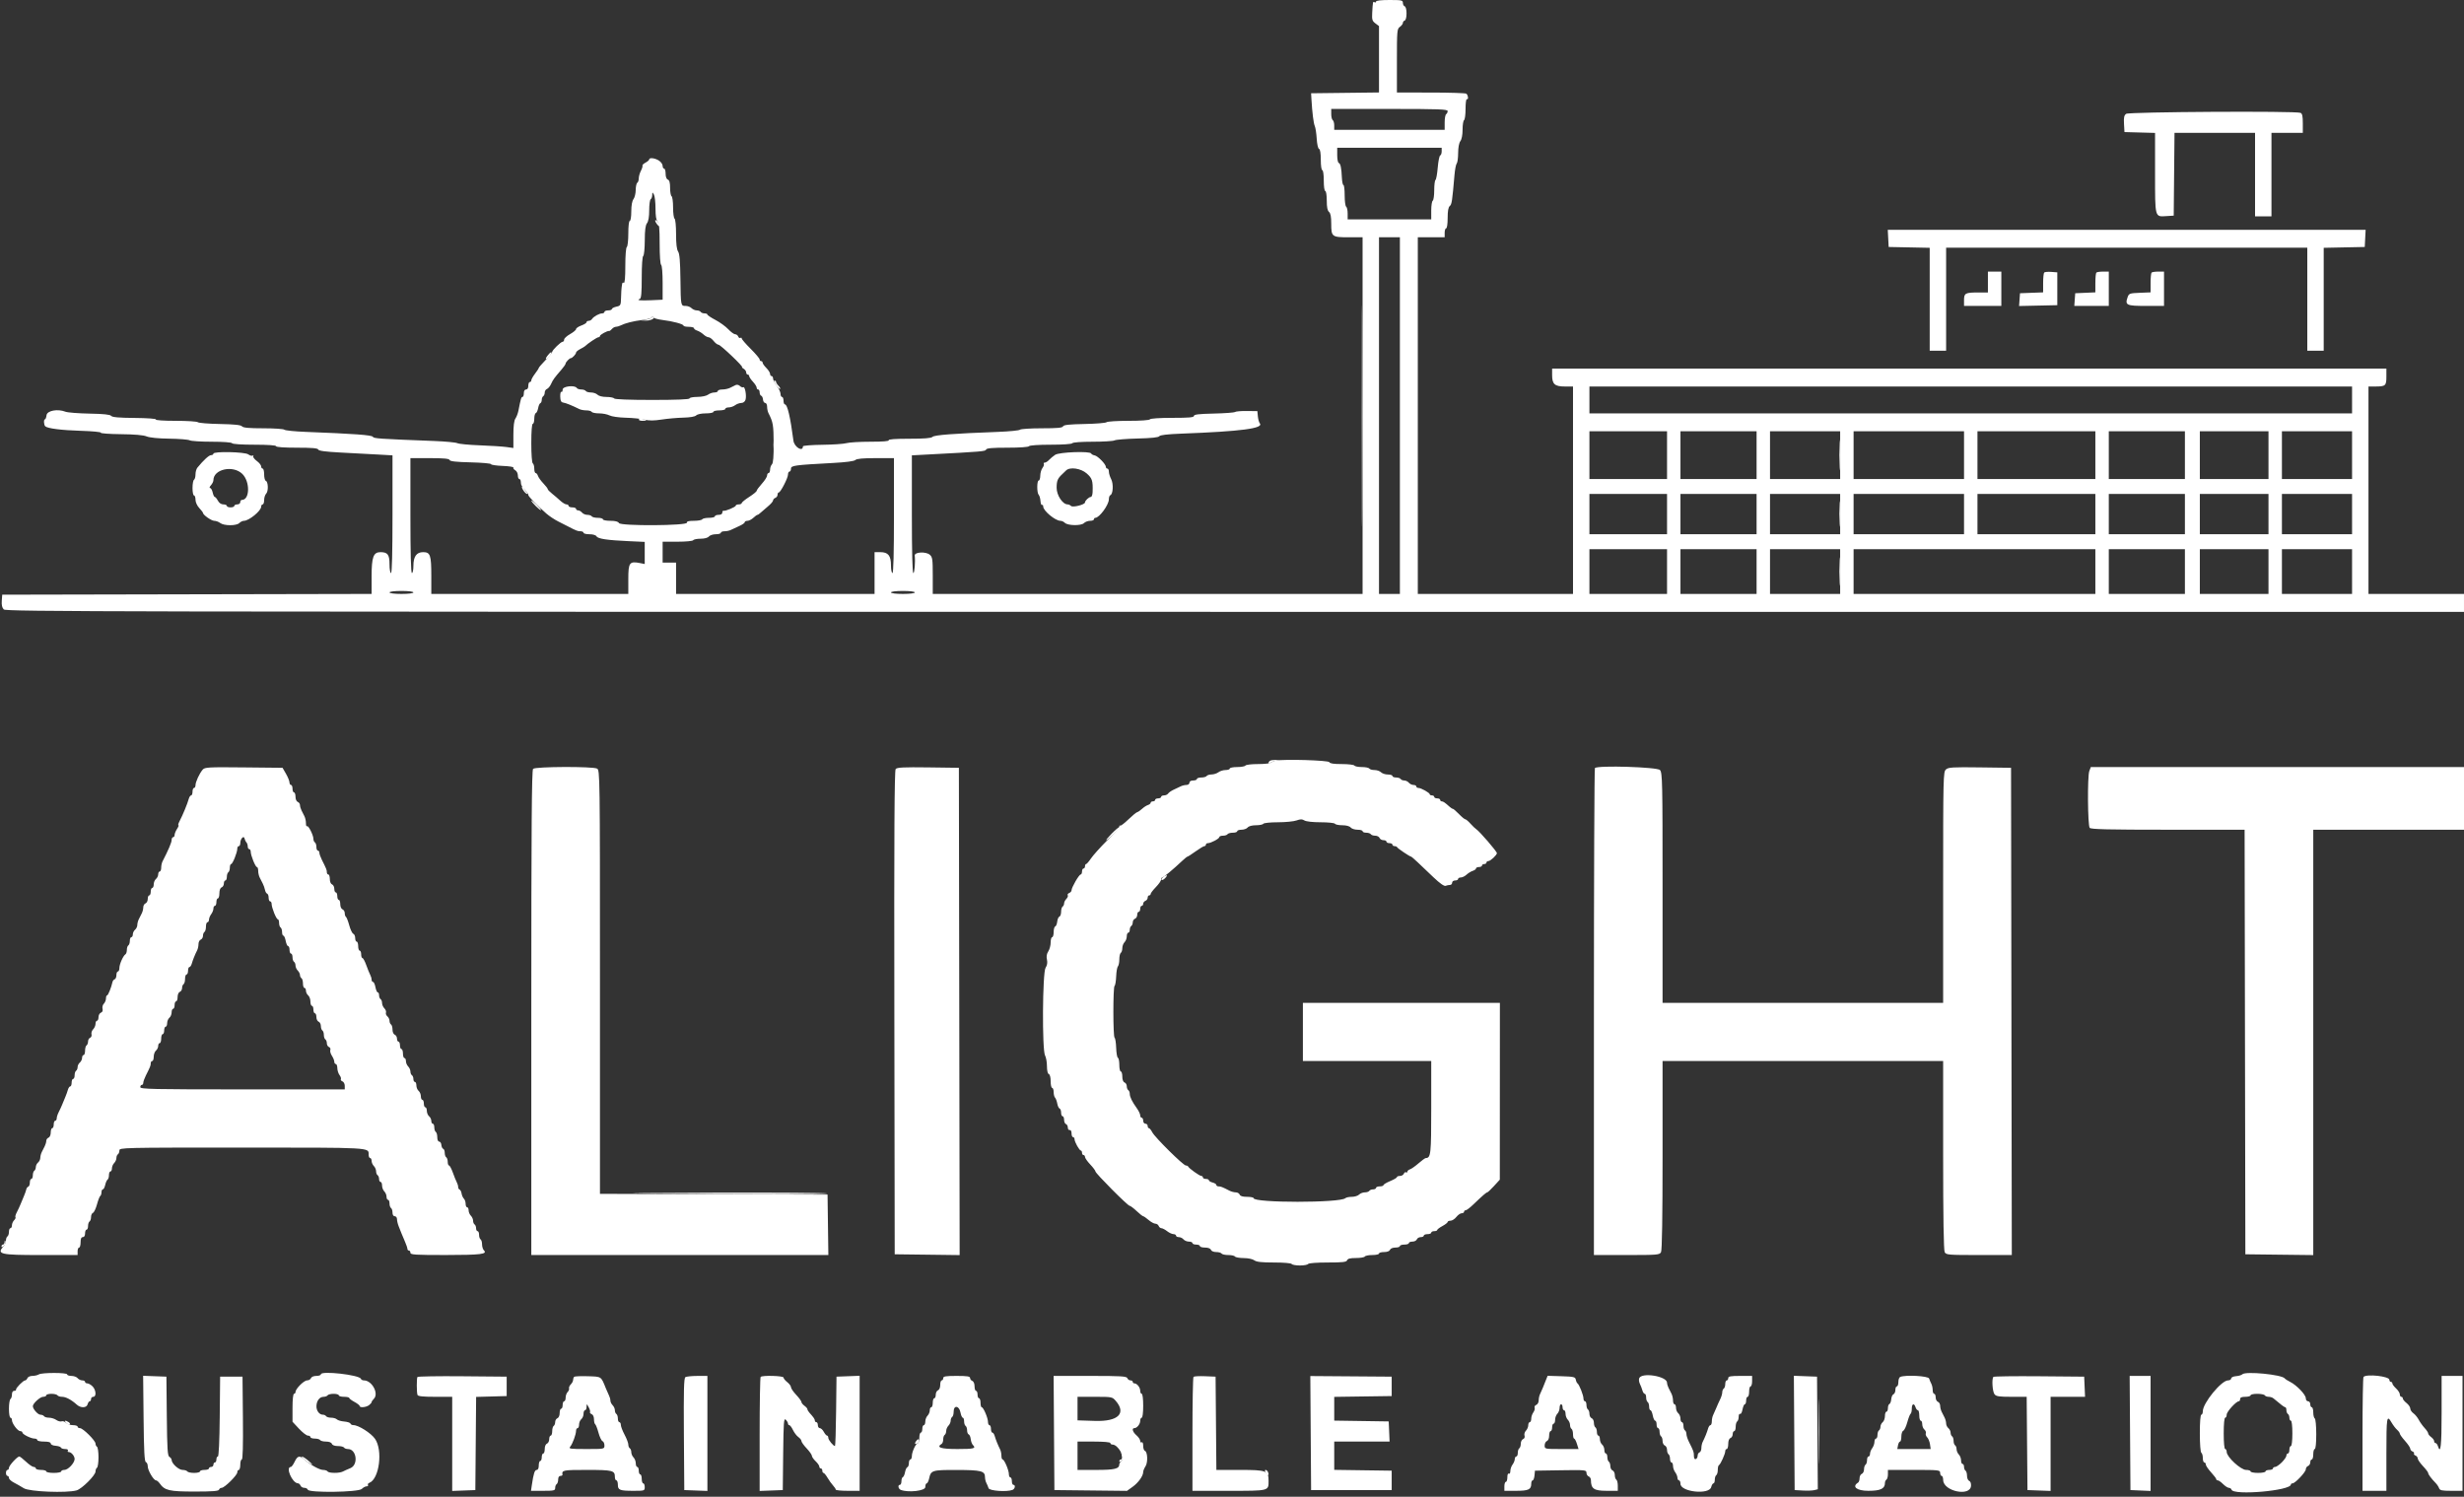 <svg width="400" height="243" viewBox="0 0 400 243" fill="none" xmlns="http://www.w3.org/2000/svg">
<rect x="0" y="0" width="400" height="243" fill="#333333" stroke="none"/>
<path fill-rule="evenodd" clip-rule="evenodd" d="M223.379 0.257C223.379 0.398 223.27 0.446 223.136 0.363C222.873 0.2 222.861 0.253 222.76 2.101C222.7 3.186 222.769 3.412 223.277 3.793L223.863 4.234V9.623V15.012L218.352 15.077L212.84 15.142L212.896 16.111C213.024 18.309 213.238 20.016 213.441 20.472C213.56 20.739 213.7 21.659 213.752 22.518C213.807 23.418 213.967 24.119 214.13 24.173C214.311 24.234 214.415 24.878 214.415 25.944C214.415 26.9 214.519 27.62 214.657 27.62C214.795 27.62 214.899 28.346 214.899 29.316C214.899 30.285 215.003 31.012 215.141 31.012C215.278 31.012 215.384 31.688 215.384 32.557C215.384 33.635 215.494 34.193 215.747 34.403C216.004 34.616 216.11 35.18 216.11 36.323C216.11 38.441 216.216 38.522 218.945 38.522H221.198V67.474V96.426H186.31H151.422V93.452C151.422 90.771 151.374 90.436 150.935 90.06C150.296 89.513 148.437 89.617 148.497 90.197C148.605 91.231 148.462 93.035 148.273 93.035C148.115 93.035 148.03 89.688 148.03 83.48V73.926L150.514 73.795C159.499 73.322 159.986 73.281 160.084 72.986C160.158 72.763 161.071 72.683 163.542 72.683C165.519 72.683 166.961 72.584 167.049 72.441C167.137 72.298 168.581 72.199 170.562 72.199C172.543 72.199 173.987 72.099 174.075 71.956C174.163 71.815 175.537 71.714 177.376 71.714C179.109 71.714 180.711 71.616 180.936 71.496C181.16 71.376 182.847 71.24 184.684 71.193C186.93 71.136 188.083 71.014 188.203 70.819C188.321 70.628 189.528 70.486 191.768 70.402C201.521 70.033 205.198 69.549 204.513 68.724C204.384 68.568 204.242 68.06 204.198 67.594L204.118 66.747L202.422 66.726C201.489 66.715 200.616 66.788 200.483 66.888C200.349 66.989 198.796 67.103 197.03 67.142C194.609 67.195 193.821 67.29 193.821 67.525C193.821 67.766 193.017 67.838 190.322 67.838C188.251 67.838 186.762 67.937 186.674 68.08C186.586 68.222 185.153 68.322 183.195 68.322C181.364 68.322 179.762 68.424 179.636 68.547C179.509 68.671 177.895 68.802 176.048 68.837C173.56 68.885 172.66 68.984 172.57 69.218C172.478 69.456 171.634 69.534 169.131 69.534C167.307 69.534 165.71 69.637 165.583 69.763C165.457 69.889 163.827 70.05 161.961 70.12C154.718 70.392 151.687 70.623 151.385 70.927C151.172 71.141 150.065 71.23 147.604 71.23C145.347 71.23 144.178 71.315 144.275 71.472C144.372 71.629 143.328 71.714 141.32 71.714C139.612 71.714 137.851 71.818 137.407 71.946C136.962 72.074 135.191 72.194 133.471 72.213C131.751 72.233 130.344 72.347 130.344 72.466C130.344 73.437 128.94 72.587 128.802 71.532C128.307 67.724 127.822 65.657 127.426 65.657C127.299 65.657 127.195 65.385 127.195 65.051C127.195 64.718 127.086 64.446 126.952 64.446C126.819 64.446 126.71 64.22 126.71 63.945C126.71 63.67 126.438 63.087 126.104 62.65C125.771 62.213 125.499 61.676 125.499 61.455C125.499 61.234 125.39 61.054 125.256 61.054C125.123 61.054 125.014 60.895 125.014 60.702C125.014 60.508 124.742 60.077 124.408 59.743C124.075 59.41 123.803 59.024 123.803 58.884C123.803 58.745 123.694 58.631 123.56 58.631C123.427 58.631 123.318 58.508 123.318 58.358C123.318 58.207 122.664 57.432 121.865 56.635C121.065 55.838 120.411 55.082 120.411 54.956C120.411 54.83 120.313 54.786 120.194 54.86C120.075 54.934 119.915 54.831 119.838 54.632C119.762 54.433 119.541 54.27 119.348 54.27C119.155 54.27 118.647 53.9 118.22 53.447C117.793 52.994 116.857 52.317 116.141 51.942C115.425 51.567 114.838 51.174 114.838 51.069C114.838 50.964 114.627 50.878 114.368 50.878C114.11 50.878 113.831 50.769 113.748 50.636C113.666 50.503 113.379 50.394 113.111 50.394C112.843 50.394 112.46 50.23 112.26 50.03C112.06 49.83 111.638 49.667 111.322 49.667C110.51 49.667 110.517 49.702 110.46 45.296C110.423 42.403 110.319 41.177 110.08 40.83C109.858 40.508 109.751 39.586 109.751 37.998C109.751 36.69 109.643 35.577 109.508 35.494C109.375 35.411 109.266 34.594 109.266 33.677C109.266 32.76 109.157 31.942 109.024 31.859C108.891 31.777 108.782 31.168 108.782 30.505C108.782 29.658 108.674 29.259 108.418 29.161C108.194 29.075 108.055 28.707 108.055 28.199C108.055 27.747 107.946 27.377 107.812 27.377C107.679 27.377 107.57 27.172 107.57 26.921C107.57 26.669 107.301 26.288 106.973 26.073C106.341 25.658 105.39 25.544 105.39 25.883C105.39 25.993 105.121 26.228 104.792 26.404C104.464 26.58 104.24 26.797 104.295 26.886C104.351 26.976 104.238 27.353 104.045 27.725C103.852 28.097 103.694 28.656 103.694 28.966C103.694 29.276 103.585 29.597 103.451 29.679C103.318 29.761 103.206 30.286 103.201 30.844C103.197 31.403 103.034 32.071 102.838 32.33C102.613 32.628 102.482 33.36 102.482 34.329C102.482 35.186 102.376 35.857 102.24 35.857C102.098 35.857 101.998 36.7 101.998 37.902C101.998 39.027 101.889 40.015 101.756 40.097C101.616 40.183 101.513 41.477 101.513 43.154C101.513 45.031 101.427 46.008 101.271 45.912C101.138 45.829 101.016 45.905 101.001 46.079C100.985 46.253 100.947 46.505 100.916 46.638C100.886 46.772 100.844 47.499 100.823 48.255C100.788 49.573 100.757 49.635 100.06 49.788C99.66 49.876 99.333 50.048 99.333 50.171C99.333 50.293 99.06 50.394 98.727 50.394C98.394 50.394 98.121 50.503 98.121 50.636C98.121 50.769 97.956 50.878 97.755 50.878C97.291 50.878 96.364 51.39 96.111 51.787C96.004 51.953 95.759 52.09 95.565 52.09C95.372 52.09 95.214 52.192 95.214 52.316C95.214 52.441 94.832 52.681 94.366 52.849C93.9 53.018 93.518 53.278 93.518 53.426C93.518 53.575 93.082 53.941 92.549 54.241C92.016 54.541 91.58 54.942 91.58 55.134C91.58 55.325 91.475 55.482 91.346 55.482C91.049 55.482 89.642 56.847 89.642 57.134C89.642 57.253 89.151 57.854 88.551 58.471C87.952 59.088 87.461 59.656 87.461 59.734C87.461 59.811 87.189 60.232 86.855 60.669C86.522 61.106 86.25 61.589 86.25 61.743C86.25 61.897 86.141 62.023 86.007 62.023C85.874 62.023 85.765 62.296 85.765 62.629C85.765 63.006 85.628 63.234 85.402 63.234C85.176 63.234 85.038 63.463 85.038 63.84C85.038 64.173 84.942 64.446 84.824 64.446C84.622 64.446 84.547 64.698 84.157 66.687C84.072 67.12 83.854 67.689 83.673 67.952C83.455 68.268 83.342 69.161 83.342 70.581V72.732L82.192 72.574C81.559 72.487 79.623 72.363 77.891 72.299C76.159 72.235 74.524 72.08 74.257 71.953C73.991 71.826 72.301 71.666 70.502 71.596C61.415 71.244 60.697 71.195 60.523 70.913C60.348 70.629 57.528 70.423 49.666 70.118C47.867 70.049 46.292 69.889 46.165 69.763C46.038 69.637 44.498 69.534 42.742 69.534C40.412 69.534 39.479 69.448 39.287 69.217C39.1 68.992 38.07 68.883 35.684 68.837C33.846 68.802 32.239 68.671 32.113 68.547C31.986 68.424 30.372 68.322 28.525 68.322C26.587 68.322 25.224 68.23 25.303 68.103C25.381 67.977 23.923 67.872 21.864 67.854C19.298 67.833 18.223 67.738 18.049 67.517C17.879 67.302 16.827 67.192 14.536 67.15C12.737 67.117 10.981 66.979 10.634 66.844C9.353 66.343 7.641 66.66 7.554 67.414C7.512 67.78 7.394 68.08 7.292 68.08C7.069 68.08 7.108 68.97 7.341 69.203C7.695 69.558 9.964 69.847 13.149 69.943C14.985 69.999 16.429 70.136 16.36 70.249C16.29 70.362 17.756 70.47 19.619 70.489C21.837 70.511 23.278 70.636 23.798 70.85C24.287 71.053 25.693 71.193 27.478 71.217C29.066 71.239 30.558 71.359 30.793 71.485C31.028 71.611 32.639 71.714 34.372 71.714C36.212 71.714 37.586 71.815 37.673 71.956C37.762 72.1 39.25 72.199 41.322 72.199C43.493 72.199 44.82 72.291 44.82 72.441C44.82 72.591 46.106 72.683 48.192 72.683C50.674 72.683 51.59 72.763 51.664 72.986C51.735 73.199 52.842 73.344 55.379 73.475C57.367 73.578 60.057 73.722 61.356 73.794L63.718 73.927V83.481C63.718 89.688 63.633 93.035 63.476 93.035C63.341 93.035 63.233 92.391 63.233 91.589C63.233 90.044 62.93 89.643 61.764 89.643C60.617 89.643 60.326 90.434 60.326 93.555V96.425L30.344 96.486L0.362 96.548L0.289 97.547C0.24 98.225 0.343 98.674 0.61 98.941C0.972 99.303 16.777 99.334 200.501 99.334H399.999V97.88V96.426H392.246H384.493V79.588V62.75H385.564C387.263 62.75 387.401 62.63 387.401 61.149V59.843H319.684H251.968V60.915C251.968 62.37 252.398 62.75 254.044 62.75H255.359V79.588V96.426H242.761H230.163V67.474V38.522H232.343H234.524V37.795C234.524 37.396 234.633 37.068 234.766 37.068C234.904 37.068 235.008 36.351 235.008 35.402C235.008 34.26 235.116 33.646 235.351 33.451C235.676 33.182 235.748 32.709 236.118 28.407C236.195 27.508 236.359 26.668 236.481 26.541C236.604 26.415 236.707 25.652 236.712 24.846C236.716 23.943 236.856 23.199 237.075 22.909C237.292 22.623 237.431 21.896 237.431 21.046C237.431 20.28 237.54 19.586 237.673 19.503C237.806 19.421 237.915 18.59 237.915 17.658C237.915 16.725 238.012 16.021 238.13 16.095C238.427 16.278 238.337 15.427 238.037 15.207C237.903 15.109 235.314 15.027 232.282 15.025L226.771 15.021V9.866C226.771 4.988 226.797 4.691 227.255 4.361C227.522 4.169 227.74 3.881 227.74 3.722C227.74 3.563 227.874 3.388 228.037 3.333C228.211 3.275 228.334 2.798 228.334 2.18C228.334 1.563 228.211 1.086 228.037 1.028C227.874 0.973 227.74 0.72 227.74 0.464C227.74 0.041 227.547 0 225.559 0C224.186 0 223.379 0.095 223.379 0.257ZM235.008 18.035C235.008 18.227 234.899 18.452 234.766 18.534C234.633 18.617 234.524 19.223 234.524 19.881V21.078H225.559H216.595V20.366C216.595 19.974 216.486 19.586 216.353 19.503C216.219 19.421 216.11 18.978 216.11 18.52V17.686H225.559C233.625 17.686 235.008 17.737 235.008 18.035ZM345.155 18.481C344.822 18.725 344.747 19.075 344.806 20.116L344.881 21.442L347.364 21.511L349.848 21.58V28.083C349.848 35.437 349.786 35.206 351.706 35.084L352.876 35.009L352.94 28.286L353.005 21.563H359.543H366.08V28.346V35.13H367.413H368.745V28.346V21.563H371.289H373.833V20.014C373.833 18.825 373.744 18.431 373.45 18.318C372.621 18 345.6 18.155 345.155 18.481ZM234.039 24.571C234.039 24.893 233.931 25.193 233.799 25.237C233.666 25.282 233.486 26.167 233.399 27.204C233.311 28.241 233.147 29.147 233.034 29.217C232.92 29.287 232.828 30.04 232.828 30.89C232.828 31.741 232.719 32.504 232.585 32.586C232.452 32.669 232.343 33.384 232.343 34.175V35.615H225.559H218.775V34.66C218.775 34.135 218.666 33.638 218.533 33.555C218.4 33.473 218.291 32.649 218.291 31.724C218.291 30.799 218.201 30.042 218.092 30.042C217.983 30.042 217.868 29.503 217.838 28.844C217.765 27.233 217.618 26.547 217.324 26.449C217.19 26.405 217.08 25.832 217.08 25.177V23.985H225.559H234.039V24.571ZM106.413 33.834C106.413 35.047 106.522 35.744 106.749 35.971C107.003 36.224 107.086 37.11 107.086 39.581C107.086 41.502 107.186 42.916 107.328 43.004C107.466 43.09 107.57 44.333 107.57 45.907V48.659L105.693 48.743C103.877 48.824 103.246 48.748 103.875 48.523C104.098 48.444 104.178 47.524 104.178 45.058C104.178 43.081 104.278 41.639 104.421 41.551C104.554 41.468 104.666 40.348 104.671 39.053C104.676 37.373 104.78 36.571 105.034 36.235C105.265 35.929 105.39 35.192 105.39 34.129C105.39 33.23 105.499 32.426 105.632 32.344C105.765 32.262 105.878 31.955 105.882 31.663C105.888 31.166 105.906 31.161 106.151 31.583C106.295 31.831 106.413 32.844 106.413 33.834ZM306.528 38.704L306.601 40.097L309.932 40.164L313.264 40.232V48.583V56.935H314.596H315.929V48.577V40.218H345.244H374.56V48.577V56.935H375.892H377.225V48.583V40.232L380.556 40.164L383.888 40.097L383.96 38.704L384.033 37.311H345.244H306.456L306.528 38.704ZM227.255 67.474V96.426H225.559H223.863V67.474V38.522H225.559H227.255V67.474ZM322.713 45.79V47.486H321.158C319.036 47.486 318.836 47.593 318.836 48.724V49.667H321.865H324.893V46.881V44.094H323.803H322.713V45.79ZM331.85 44.245C331.755 44.34 331.677 45.103 331.677 45.942V47.466L329.799 47.537L327.921 47.608L327.847 48.645L327.772 49.682L330.875 49.614L333.978 49.546V46.881V44.216L333.001 44.144C332.463 44.104 331.945 44.15 331.85 44.245ZM340.318 44.256C340.229 44.345 340.156 45.103 340.156 45.941V47.464L338.521 47.536L336.886 47.608L336.811 48.637L336.737 49.667H339.537H342.337V46.881V44.094H341.408C340.897 44.094 340.407 44.167 340.318 44.256ZM349.282 44.256C349.193 44.345 349.121 45.103 349.121 45.941V47.465L347.369 47.536C345.723 47.603 345.604 47.646 345.394 48.245C344.938 49.546 345.192 49.667 348.386 49.667H351.301V46.881V44.094H350.373C349.862 44.094 349.371 44.167 349.282 44.256ZM107.57 51.951C109.241 52.154 110.962 52.62 110.962 52.869C110.962 52.974 111.344 53.059 111.81 53.059C112.276 53.059 112.658 53.16 112.658 53.285C112.658 53.409 112.895 53.586 113.184 53.678C113.474 53.77 113.931 54.05 114.199 54.3C114.468 54.55 114.842 54.755 115.031 54.755C115.22 54.755 115.589 55.027 115.851 55.36C116.113 55.694 116.467 55.966 116.639 55.966C116.963 55.966 120.777 59.595 120.467 59.608C120.369 59.612 120.481 59.726 120.714 59.862C120.947 59.998 121.138 60.267 121.138 60.46C121.138 60.654 121.247 60.812 121.38 60.812C121.513 60.812 121.622 60.925 121.622 61.064C121.622 61.204 121.895 61.611 122.228 61.971C122.561 62.33 122.834 62.761 122.834 62.929C122.834 63.097 122.943 63.234 123.076 63.234C123.209 63.234 123.318 63.443 123.318 63.699C123.318 63.954 123.432 64.201 123.571 64.247C123.71 64.294 123.843 64.576 123.865 64.873C123.888 65.171 124.046 65.415 124.218 65.415C124.389 65.415 124.53 65.689 124.53 66.024C124.53 66.359 124.626 66.822 124.744 67.054C125.501 68.543 125.576 68.973 125.594 71.943C125.607 74.138 125.522 75.18 125.313 75.388C125.149 75.553 125.014 75.938 125.014 76.245C125.014 76.551 124.905 76.802 124.772 76.802C124.639 76.802 124.53 76.98 124.53 77.197C124.53 77.414 124.148 78.014 123.682 78.53C123.215 79.046 122.834 79.566 122.834 79.685C122.834 79.804 122.289 80.251 121.622 80.678C120.956 81.106 120.411 81.553 120.411 81.673C120.411 81.792 120.193 81.89 119.926 81.89C119.66 81.89 119.442 81.978 119.442 82.087C119.442 82.308 117.757 83.014 117.455 82.919C117.349 82.886 117.261 83.022 117.261 83.222C117.261 83.448 117.032 83.586 116.656 83.586C116.322 83.586 116.05 83.695 116.05 83.828C116.05 83.961 115.62 84.07 115.095 84.07C114.57 84.07 114.073 84.179 113.991 84.313C113.908 84.446 113.302 84.555 112.644 84.555C111.815 84.555 111.465 84.648 111.507 84.858C111.607 85.356 100.762 85.42 100.484 84.923C100.343 84.671 99.899 84.555 99.078 84.555C98.419 84.555 97.879 84.446 97.879 84.313C97.879 84.179 97.504 84.07 97.045 84.07C96.587 84.07 96.144 83.961 96.062 83.828C95.98 83.695 95.659 83.586 95.351 83.586C95.042 83.586 94.653 83.422 94.487 83.222C94.321 83.022 94.035 82.859 93.852 82.859C93.668 82.859 93.518 82.75 93.518 82.617C93.518 82.483 93.246 82.374 92.912 82.374C92.579 82.374 92.307 82.265 92.307 82.132C92.307 81.999 92.149 81.89 91.956 81.89C91.763 81.89 91.308 81.614 90.944 81.278C90.581 80.941 89.977 80.423 89.602 80.127C89.226 79.831 88.918 79.505 88.917 79.404C88.916 79.303 88.591 78.882 88.195 78.467C87.8 78.053 87.411 77.509 87.331 77.258C87.251 77.007 87.085 76.802 86.96 76.802C86.836 76.802 86.734 76.481 86.734 76.089C86.734 75.698 86.625 75.309 86.492 75.227C86.351 75.14 86.25 73.771 86.25 71.942C86.25 70.013 86.343 68.807 86.492 68.807C86.625 68.807 86.734 68.434 86.734 67.979C86.734 67.524 86.846 67.114 86.982 67.069C87.118 67.023 87.288 66.66 87.36 66.261C87.431 65.862 87.592 65.5 87.718 65.455C87.843 65.411 87.946 65.172 87.946 64.924C87.946 64.677 88.055 64.407 88.188 64.325C88.321 64.242 88.43 63.975 88.43 63.731C88.43 63.486 88.595 63.223 88.796 63.146C88.997 63.069 89.297 62.703 89.462 62.333C89.768 61.647 89.979 61.356 91.152 60.002C91.516 59.581 91.816 59.147 91.818 59.038C91.823 58.801 92.448 58.147 92.67 58.147C92.903 58.147 93.518 57.486 93.518 57.236C93.518 57.115 93.818 56.863 94.184 56.674C94.551 56.485 94.905 56.275 94.972 56.207C95.392 55.781 96.921 54.755 97.136 54.755C97.278 54.755 97.395 54.663 97.395 54.551C97.395 54.339 98.609 53.675 98.886 53.736C98.973 53.755 99.177 53.61 99.339 53.414C99.502 53.219 99.786 53.059 99.971 53.059C100.157 53.059 100.498 52.963 100.729 52.846C101.489 52.463 102.822 52.125 104.242 51.956C105.01 51.865 105.705 51.683 105.787 51.551C105.884 51.394 105.987 51.393 106.086 51.55C106.17 51.681 106.837 51.862 107.57 51.951ZM119.436 62.508C119.239 62.599 118.835 62.801 118.537 62.954C118.238 63.108 117.666 63.234 117.265 63.234C116.863 63.234 116.534 63.343 116.534 63.477C116.534 63.61 116.283 63.719 115.975 63.719C115.667 63.719 115.204 63.879 114.945 64.075C114.675 64.279 113.935 64.434 113.203 64.438C112.504 64.442 111.931 64.555 111.931 64.688C111.931 64.843 109.755 64.93 105.889 64.93C102.121 64.93 99.79 64.839 99.696 64.688C99.614 64.555 99.054 64.446 98.453 64.446C97.804 64.446 97.212 64.298 96.996 64.082C96.797 63.882 96.32 63.719 95.938 63.719C95.555 63.719 95.175 63.61 95.093 63.477C95.011 63.343 94.683 63.234 94.366 63.234C94.049 63.234 93.722 63.125 93.639 62.992C93.324 62.482 91.338 62.703 91.338 63.249C91.338 63.523 91.245 63.69 91.131 63.62C91.017 63.549 90.935 63.896 90.949 64.389C90.969 65.089 91.081 65.304 91.459 65.365C91.891 65.434 92.824 65.813 94.06 66.42C94.291 66.533 94.803 66.626 95.196 66.626C95.59 66.626 95.98 66.735 96.062 66.869C96.144 67.002 96.683 67.111 97.26 67.111C97.837 67.111 98.594 67.259 98.943 67.44C99.298 67.624 100.458 67.79 101.575 67.817C102.674 67.842 104.041 67.981 104.613 68.124C105.363 68.312 106.142 68.31 107.399 68.115C108.359 67.966 109.944 67.826 110.921 67.804C112.038 67.778 112.819 67.642 113.024 67.437C113.212 67.249 113.872 67.111 114.579 67.111C115.255 67.111 115.808 67.002 115.808 66.869C115.808 66.735 116.244 66.626 116.777 66.626C117.31 66.626 117.746 66.517 117.746 66.384C117.746 66.251 117.998 66.142 118.305 66.142C118.613 66.142 119.076 65.982 119.335 65.786C119.594 65.59 120.043 65.427 120.334 65.423C120.653 65.418 120.926 65.214 121.023 64.909C121.225 64.275 120.944 62.691 120.66 62.866C120.545 62.938 120.302 62.849 120.122 62.669C119.942 62.488 119.633 62.416 119.436 62.508ZM381.828 64.93V67.111H319.926H258.024V64.93V62.75H319.926H381.828V64.93ZM270.623 73.895V77.771H264.324H258.024V73.895V70.018H264.324H270.623V73.895ZM285.16 73.895V77.771H278.981H272.803V73.895V70.018H278.981H285.16V73.895ZM298.727 73.895V77.771H293.034H287.34V73.895V70.018H293.034H298.727V73.895ZM318.836 73.895V77.771H309.872H300.908V73.895V70.018H309.872H318.836V73.895ZM340.156 73.895V77.771H330.587H321.017V73.895V70.018H330.587H340.156V73.895ZM354.693 73.895V77.771H348.515H342.337V73.895V70.018H348.515H354.693V73.895ZM368.261 73.895V77.771H362.688H357.116V73.895V70.018H362.688H368.261V73.895ZM381.828 73.895V77.771H376.135H370.441V73.895V70.018H376.135H381.828V73.895ZM34.645 73.652C34.645 73.786 34.472 73.895 34.261 73.895C33.927 73.895 33.054 74.694 32.04 75.928C31.874 76.131 31.737 76.622 31.737 77.02C31.737 77.417 31.628 77.81 31.495 77.892C31.362 77.975 31.253 78.581 31.253 79.239C31.253 79.897 31.362 80.436 31.495 80.436C31.628 80.436 31.737 80.747 31.737 81.128C31.737 81.529 31.991 82.093 32.343 82.473C32.676 82.832 32.949 83.19 32.949 83.267C32.949 83.591 34.32 84.554 34.78 84.555C35.054 84.555 35.491 84.715 35.749 84.911C36.375 85.384 38.379 85.389 38.85 84.918C39.05 84.718 39.386 84.555 39.597 84.555C40.414 84.555 42.398 82.93 42.398 82.261C42.398 82.057 42.507 81.89 42.64 81.89C42.773 81.89 42.882 81.57 42.882 81.18C42.882 80.79 43.031 80.322 43.214 80.139C43.596 79.757 43.547 78.194 43.148 78.062C43.002 78.013 42.882 77.546 42.882 77.024C42.882 76.502 42.773 76.075 42.64 76.075C42.507 76.075 42.398 75.915 42.398 75.719C42.398 75.523 42.075 75.124 41.68 74.832C41.286 74.541 41.03 74.194 41.112 74.061C41.194 73.928 41.151 73.888 41.017 73.971C40.883 74.053 40.566 73.965 40.313 73.773C39.765 73.359 34.645 73.249 34.645 73.652ZM171.289 73.842C170.956 74.065 170.507 74.441 170.292 74.677C170.076 74.913 169.77 75.106 169.611 75.106C169.452 75.106 169.38 75.199 169.45 75.313C169.52 75.426 169.421 75.726 169.23 75.979C169.038 76.232 168.878 76.793 168.874 77.226C168.87 77.659 168.757 78.013 168.624 78.013C168.313 78.013 168.306 80.021 168.616 80.331C168.745 80.46 168.876 80.91 168.908 81.332C168.941 81.754 169.053 82.045 169.159 81.98C169.264 81.915 169.351 82.027 169.351 82.231C169.351 82.924 171.316 84.555 172.151 84.555C172.362 84.555 172.679 84.698 172.854 84.874C173.329 85.349 175.51 85.387 175.968 84.929C176.174 84.723 176.623 84.555 176.965 84.555C177.308 84.555 177.588 84.446 177.588 84.313C177.588 84.179 177.689 84.07 177.812 84.07C178.465 84.07 180.011 81.958 180.011 81.065C180.011 80.741 180.117 80.44 180.246 80.396C180.69 80.243 180.782 78.559 180.387 77.796C180.18 77.396 180.011 76.845 180.011 76.572C180.011 76.299 179.902 76.075 179.769 76.075C179.636 76.075 179.527 75.953 179.527 75.804C179.527 75.365 178.216 74.023 177.7 73.933C177.439 73.887 177.189 73.751 177.144 73.63C176.99 73.21 171.959 73.392 171.289 73.842ZM72.985 74.682C73.057 74.899 74.021 75.007 76.397 75.064C78.218 75.108 79.708 75.24 79.708 75.357C79.708 75.474 80.553 75.602 81.586 75.641C82.619 75.68 83.409 75.801 83.342 75.91C83.276 76.02 83.412 76.216 83.645 76.346C83.878 76.477 84.069 76.851 84.069 77.177C84.069 77.504 84.178 77.771 84.312 77.771C84.445 77.771 84.554 77.994 84.554 78.266C84.554 78.728 84.689 78.959 85.462 79.822C85.629 80.007 85.765 80.254 85.765 80.371C85.765 80.59 87.206 82.071 88.673 83.359C89.139 83.768 90.011 84.351 90.611 84.652C91.21 84.954 91.946 85.328 92.246 85.484C93.57 86.17 93.781 86.251 94.242 86.251C94.51 86.251 94.729 86.36 94.729 86.493C94.729 86.626 95.16 86.735 95.687 86.735C96.249 86.735 96.724 86.874 96.837 87.072C97.069 87.475 98.554 87.699 102.058 87.858L104.663 87.977V89.773V91.569L103.945 91.425C102.184 91.073 101.998 91.321 101.998 94.008V96.426H86.007H70.017V93.503C70.017 90.111 69.856 89.643 68.69 89.643C67.61 89.643 67.11 90.351 67.11 91.877C67.11 92.514 67.001 93.035 66.868 93.035C66.71 93.035 66.625 89.764 66.625 83.707V74.379H69.755C72.043 74.379 72.911 74.461 72.985 74.682ZM145.123 83.707C145.123 89.764 145.038 93.035 144.881 93.035C144.748 93.035 144.639 92.471 144.639 91.782C144.639 90.202 144.186 89.643 142.905 89.643H141.974V93.035V96.426H125.862H109.751V93.882V91.339H108.66H107.57V89.643V87.947H109.979C111.323 87.947 112.453 87.84 112.537 87.704C112.619 87.571 113.157 87.462 113.733 87.462C114.367 87.462 114.898 87.319 115.081 87.099C115.247 86.899 115.751 86.735 116.201 86.735C116.651 86.735 117.019 86.626 117.019 86.493C117.019 86.36 117.293 86.251 117.628 86.251C117.963 86.251 118.426 86.151 118.658 86.029C118.889 85.907 119.487 85.629 119.987 85.412C120.487 85.194 120.895 84.913 120.895 84.786C120.895 84.659 121.093 84.555 121.334 84.555C121.576 84.555 122.007 84.337 122.293 84.07C122.579 83.804 122.88 83.586 122.962 83.586C123.044 83.586 123.251 83.449 123.423 83.283C123.595 83.116 124.132 82.654 124.617 82.255C125.102 81.856 125.499 81.404 125.499 81.251C125.499 81.098 125.662 80.91 125.862 80.833C126.062 80.756 126.226 80.527 126.226 80.323C126.226 80.119 126.313 79.952 126.42 79.952C126.71 79.952 127.921 77.608 127.921 77.046C127.921 76.779 128.03 76.56 128.164 76.56C128.297 76.56 128.406 76.351 128.406 76.095C128.406 75.575 128.946 75.501 135.239 75.163C137.353 75.05 138.668 74.875 138.861 74.682C139.07 74.473 140.082 74.379 142.143 74.379H145.123V83.707ZM39.332 76.935C40.618 78.184 40.571 81.163 39.265 81.163C39.122 81.163 39.006 81.326 39.006 81.526C39.006 81.728 38.79 81.89 38.521 81.89C38.255 81.89 38.037 81.999 38.037 82.132C38.037 82.265 37.764 82.374 37.431 82.374C37.098 82.374 36.825 82.265 36.825 82.132C36.825 81.999 36.571 81.89 36.26 81.89C35.906 81.89 35.575 81.664 35.372 81.284C35.193 80.951 34.965 80.678 34.865 80.678C34.765 80.678 34.611 80.351 34.524 79.952C34.436 79.552 34.247 79.225 34.103 79.225C33.96 79.225 34.023 79.025 34.244 78.782C34.464 78.538 34.645 78.169 34.645 77.962C34.645 76.167 37.824 75.47 39.332 76.935ZM176.417 76.867C177.31 77.655 177.432 78.041 177.372 79.891C177.358 80.324 177.229 80.678 177.086 80.678C176.78 80.678 176.135 81.284 176.135 81.571C176.135 81.927 174.153 82.428 173.87 82.144C173.73 82.004 173.482 81.89 173.319 81.89C172.51 81.89 171.531 80.415 171.531 79.196C171.531 78.065 171.693 77.675 172.452 76.972C172.624 76.812 172.897 76.549 173.057 76.387C173.671 75.769 175.461 76.025 176.417 76.867ZM270.623 83.465V86.735H264.324H258.024V83.465V80.194H264.324H270.623V83.465ZM285.16 83.465V86.735H278.981H272.803V83.465V80.194H278.981H285.16V83.465ZM298.727 83.465V86.735H293.034H287.34V83.465V80.194H293.034H298.727V83.465ZM318.836 83.465V86.735H309.872H300.908V83.465V80.194H309.872H318.836V83.465ZM340.156 83.465V86.735H330.587H321.017V83.465V80.194H330.587H340.156V83.465ZM354.693 83.465V86.735H348.515H342.337V83.465V80.194H348.515H354.693V83.465ZM368.261 83.465V86.735H362.688H357.116V83.465V80.194H362.688H368.261V83.465ZM381.828 83.465V86.735H376.135H370.441V83.465V80.194H376.135H381.828V83.465ZM270.623 92.792V96.426H264.324H258.024V92.792V89.158H264.324H270.623V92.792ZM285.16 92.792V96.426H278.981H272.803V92.792V89.158H278.981H285.16V92.792ZM298.727 92.792V96.426H293.034H287.34V92.792V89.158H293.034H298.727V92.792ZM340.156 92.792V96.426H320.532H300.908V92.792V89.158H320.532H340.156V92.792ZM354.693 92.792V96.426H348.515H342.337V92.792V89.158H348.515H354.693V92.792ZM368.261 92.792V96.426H362.688H357.116V92.792V89.158H362.688H368.261V92.792ZM381.828 92.792V96.426H376.135H370.441V92.792V89.158H376.135H381.828V92.792ZM67.11 96.184C67.11 96.325 66.302 96.426 65.172 96.426C64.041 96.426 63.233 96.325 63.233 96.184C63.233 96.043 64.041 95.942 65.172 95.942C66.302 95.942 67.11 96.043 67.11 96.184ZM148.515 96.184C148.515 96.325 147.707 96.426 146.577 96.426C145.446 96.426 144.639 96.325 144.639 96.184C144.639 96.043 145.446 95.942 146.577 95.942C147.707 95.942 148.515 96.043 148.515 96.184Z" fill="white"/>
<path fill-rule="evenodd" clip-rule="evenodd" d="M207.147 123.483C206.814 123.549 206.438 123.703 206.311 123.825C206.185 123.947 205.237 124.047 204.206 124.047C203.174 124.047 202.263 124.156 202.18 124.289C202.098 124.423 201.492 124.532 200.834 124.532C200.175 124.532 199.637 124.641 199.637 124.774C199.637 124.907 199.33 125.016 198.956 125.016C198.582 125.016 198.064 125.176 197.805 125.372C197.547 125.567 197.042 125.731 196.683 125.735C196.324 125.74 195.964 125.852 195.881 125.985C195.799 126.119 195.411 126.228 195.019 126.228C194.627 126.228 194.306 126.337 194.306 126.47C194.306 126.603 194.034 126.712 193.701 126.712C193.324 126.712 193.095 126.849 193.095 127.076C193.095 127.278 192.879 127.439 192.607 127.439C192.339 127.439 191.93 127.535 191.699 127.653C191.467 127.771 190.951 128.016 190.551 128.198C190.151 128.38 189.737 128.665 189.631 128.832C189.524 128.998 189.224 129.135 188.964 129.135C188.704 129.135 188.492 129.244 188.492 129.377C188.492 129.51 188.274 129.619 188.007 129.619C187.741 129.619 187.523 129.728 187.523 129.862C187.523 129.995 187.359 130.104 187.159 130.104C186.959 130.104 186.796 130.206 186.796 130.33C186.796 130.454 186.597 130.619 186.354 130.696C186.111 130.773 185.682 131.051 185.401 131.313C185.119 131.575 184.764 131.819 184.61 131.855C184.457 131.891 183.805 132.43 183.161 133.051C182.517 133.673 181.927 134.118 181.849 134.041C181.771 133.963 181.708 134.026 181.708 134.181C181.708 134.336 180.809 135.364 179.709 136.466C178.61 137.568 177.438 138.876 177.105 139.373C176.772 139.87 176.417 140.277 176.317 140.278C176.217 140.279 176.136 140.443 176.136 140.643C176.136 140.843 176.027 141.006 175.893 141.006C175.76 141.006 175.651 141.225 175.651 141.491C175.651 141.758 175.551 141.976 175.43 141.976C175.17 141.976 173.955 144.075 173.955 144.524C173.955 144.693 173.785 144.896 173.576 144.976C173.368 145.056 173.26 145.223 173.336 145.346C173.413 145.47 173.311 145.735 173.109 145.936C172.908 146.137 172.744 146.467 172.744 146.668C172.744 146.87 172.635 147.102 172.502 147.185C172.368 147.267 172.259 147.646 172.259 148.027C172.259 148.407 172.135 148.761 171.982 148.811C171.83 148.862 171.671 149.224 171.629 149.615C171.587 150.007 171.44 150.365 171.301 150.411C171.162 150.458 171.048 150.868 171.048 151.323C171.048 151.779 170.939 152.151 170.806 152.151C170.672 152.151 170.563 152.537 170.563 153.008C170.563 153.479 170.39 154.128 170.178 154.452C169.917 154.85 169.846 155.279 169.958 155.785C170.069 156.292 169.998 156.721 169.737 157.119C169.23 157.893 169.156 170.496 169.654 171.368C169.82 171.659 169.957 172.433 169.959 173.089C169.961 173.819 170.079 174.32 170.263 174.381C170.441 174.44 170.563 174.915 170.563 175.551C170.563 176.14 170.672 176.621 170.806 176.621C170.939 176.621 171.048 176.926 171.048 177.3C171.048 177.673 171.15 178.082 171.276 178.208C171.401 178.335 171.562 178.765 171.634 179.163C171.705 179.562 171.875 179.926 172.012 179.971C172.148 180.016 172.259 180.317 172.259 180.639C172.259 180.961 172.368 181.225 172.502 181.225C172.635 181.225 172.744 181.488 172.744 181.81C172.744 182.132 172.88 182.441 173.046 182.496C173.212 182.551 173.348 182.806 173.348 183.061C173.349 183.317 173.486 183.499 173.652 183.466C173.83 183.43 173.955 183.655 173.955 184.011C173.955 184.344 174.064 184.616 174.197 184.616C174.331 184.616 174.44 184.771 174.44 184.96C174.44 185.393 175.226 186.793 175.469 186.795C175.569 186.796 175.651 186.96 175.651 187.16C175.651 187.36 175.76 187.524 175.893 187.524C176.027 187.524 176.136 187.665 176.136 187.837C176.136 188.009 176.517 188.554 176.984 189.049C177.45 189.543 177.832 190.054 177.832 190.183C177.832 190.488 183.077 195.761 183.38 195.761C183.508 195.761 184.016 196.143 184.511 196.609C185.005 197.076 185.487 197.457 185.581 197.457C185.675 197.457 186.068 197.73 186.455 198.062C186.843 198.395 187.338 198.668 187.557 198.668C187.776 198.668 188.018 198.832 188.095 199.032C188.172 199.232 188.374 199.398 188.545 199.401C188.716 199.404 189.128 199.619 189.461 199.88C189.794 200.14 190.257 200.356 190.491 200.359C190.724 200.362 190.915 200.473 190.915 200.607C190.915 200.74 191.119 200.849 191.369 200.849C191.62 200.849 191.96 201.013 192.126 201.212C192.292 201.412 192.687 201.576 193.004 201.576C193.32 201.576 193.58 201.685 193.58 201.818C193.58 201.951 193.852 202.06 194.185 202.06C194.518 202.06 194.791 202.169 194.791 202.303C194.791 202.436 195.161 202.545 195.613 202.545C196.12 202.545 196.489 202.684 196.575 202.908C196.655 203.119 197.018 203.272 197.434 203.272C197.83 203.272 198.222 203.381 198.304 203.514C198.386 203.647 198.877 203.756 199.394 203.756C199.912 203.756 200.402 203.865 200.485 203.999C200.567 204.132 201.2 204.244 201.892 204.249C202.611 204.253 203.351 204.408 203.62 204.612C203.969 204.876 204.794 204.968 206.816 204.968C208.371 204.968 209.606 205.072 209.691 205.21C209.773 205.343 210.373 205.452 211.024 205.452C211.674 205.452 212.274 205.343 212.356 205.21C212.443 205.069 213.774 204.968 215.528 204.968C217.99 204.968 218.575 204.9 218.689 204.604C218.789 204.344 219.195 204.241 220.121 204.241C220.831 204.241 221.48 204.132 221.563 203.999C221.645 203.865 222.197 203.756 222.788 203.756C223.38 203.756 223.864 203.647 223.864 203.514C223.864 203.381 224.234 203.272 224.686 203.272C225.194 203.272 225.562 203.133 225.648 202.908C225.729 202.696 226.092 202.545 226.522 202.545C226.926 202.545 227.256 202.436 227.256 202.303C227.256 202.169 227.583 202.06 227.983 202.06C228.383 202.06 228.71 201.951 228.71 201.818C228.71 201.685 228.971 201.576 229.29 201.576C229.609 201.576 229.932 201.412 230.009 201.212C230.086 201.013 230.37 200.849 230.64 200.849C230.911 200.849 231.133 200.74 231.133 200.607C231.133 200.473 231.405 200.364 231.738 200.364C232.071 200.364 232.344 200.255 232.344 200.122C232.344 199.989 232.562 199.88 232.829 199.88C233.095 199.88 233.313 199.796 233.313 199.693C233.313 199.59 233.695 199.3 234.161 199.049C234.627 198.798 235.009 198.5 235.009 198.388C235.009 198.276 235.219 198.184 235.476 198.184C235.733 198.184 236.157 197.911 236.419 197.578C236.682 197.245 237.071 196.973 237.285 196.973C237.499 196.973 237.674 196.864 237.674 196.73C237.674 196.597 237.792 196.488 237.935 196.488C238.079 196.488 238.623 196.079 239.143 195.579C240.682 194.103 241.282 193.581 241.44 193.581C241.521 193.581 242.013 193.117 242.532 192.551L243.476 191.521L243.482 177.166L243.489 162.811H227.498H211.508V167.536V172.26H221.926H232.344V179.788C232.344 187.403 232.28 187.994 231.453 188.013C231.343 188.015 230.818 188.398 230.285 188.864C229.752 189.329 229.125 189.77 228.892 189.844C228.658 189.918 228.468 190.087 228.468 190.219C228.468 190.352 228.37 190.399 228.251 190.326C228.131 190.252 227.971 190.354 227.895 190.554C227.818 190.753 227.534 190.916 227.264 190.916C226.993 190.916 226.772 191.002 226.772 191.108C226.772 191.214 226.281 191.503 225.681 191.75C225.082 191.998 224.591 192.293 224.591 192.406C224.591 192.519 224.319 192.612 223.985 192.612C223.652 192.612 223.38 192.721 223.38 192.854C223.38 192.987 223.168 193.096 222.91 193.096C222.651 193.096 222.372 193.205 222.29 193.338C222.207 193.472 221.881 193.581 221.566 193.581C221.25 193.581 220.828 193.744 220.628 193.944C220.428 194.144 219.897 194.307 219.448 194.307C218.999 194.307 218.528 194.406 218.401 194.526C217.58 195.307 203.513 195.308 203.513 194.527C203.513 194.406 203.034 194.307 202.449 194.307C201.726 194.307 201.34 194.191 201.245 193.944C201.168 193.744 200.883 193.581 200.61 193.581C200.338 193.581 199.871 193.455 199.573 193.301C198.436 192.713 198.179 192.612 197.823 192.612C197.621 192.612 197.456 192.505 197.456 192.374C197.456 192.243 197.184 192.068 196.85 191.984C196.517 191.901 196.245 191.735 196.245 191.616C196.245 191.497 196.027 191.4 195.76 191.4C195.494 191.4 195.276 191.291 195.276 191.158C195.276 191.025 195.159 190.916 195.017 190.916C194.735 190.916 193.024 189.695 192.893 189.401C192.849 189.301 192.676 189.22 192.509 189.22C192.096 189.22 187.488 184.662 187.058 183.829C186.869 183.463 186.623 183.163 186.513 183.163C186.402 183.163 186.311 182.999 186.311 182.799C186.311 182.599 186.148 182.436 185.948 182.436C185.746 182.436 185.584 182.221 185.584 181.951C185.584 181.685 185.475 181.467 185.342 181.467C185.209 181.467 185.1 181.293 185.1 181.08C185.1 180.868 184.855 180.351 184.555 179.933C183.775 178.844 183.404 178.085 183.404 177.577C183.404 177.334 183.295 177.067 183.162 176.985C183.028 176.902 182.919 176.62 182.919 176.357C182.919 176.094 182.756 175.816 182.556 175.74C182.332 175.654 182.193 175.285 182.193 174.778C182.193 174.326 182.084 173.956 181.95 173.956C181.817 173.956 181.708 173.475 181.708 172.886C181.708 172.298 181.605 171.78 181.479 171.735C181.353 171.691 181.226 170.968 181.197 170.13C181.167 169.291 181.052 168.549 180.941 168.48C180.678 168.318 180.676 160.214 180.939 160.051C181.049 159.983 181.165 159.295 181.196 158.523C181.226 157.75 181.354 157.014 181.48 156.888C181.605 156.761 181.708 156.25 181.708 155.751C181.708 155.253 181.817 154.777 181.95 154.695C182.084 154.613 182.193 154.271 182.193 153.937C182.193 153.602 182.356 153.164 182.556 152.965C182.756 152.765 182.919 152.336 182.919 152.013C182.919 151.689 183.028 151.424 183.162 151.424C183.295 151.424 183.404 151.213 183.404 150.954C183.404 150.695 183.513 150.416 183.646 150.334C183.78 150.252 183.889 149.984 183.889 149.74C183.889 149.496 184.052 149.233 184.252 149.156C184.452 149.08 184.615 148.795 184.615 148.525C184.615 148.254 184.724 148.032 184.858 148.032C184.991 148.032 185.1 147.814 185.1 147.548C185.1 147.281 185.209 147.063 185.342 147.063C185.475 147.063 185.584 146.912 185.584 146.726C185.584 146.54 185.748 146.326 185.948 146.249C186.148 146.172 186.311 145.943 186.311 145.738C186.311 145.534 186.42 145.367 186.554 145.367C186.687 145.367 186.796 145.26 186.796 145.13C186.796 144.999 187.177 144.499 187.644 144.019C188.11 143.538 188.492 142.991 188.492 142.803C188.492 142.614 188.579 142.46 188.685 142.46C188.874 142.46 190.536 141.07 191.945 139.734C192.332 139.368 192.708 139.068 192.782 139.068C192.856 139.068 193.447 138.687 194.096 138.22C194.746 137.754 195.385 137.372 195.518 137.372C195.651 137.372 195.76 137.263 195.76 137.13C195.76 136.997 195.907 136.888 196.086 136.888C196.572 136.888 197.941 136.159 197.941 135.901C197.941 135.777 198.207 135.676 198.532 135.676C198.857 135.676 199.191 135.567 199.273 135.434C199.356 135.301 199.744 135.192 200.135 135.192C200.527 135.192 200.848 135.083 200.848 134.95C200.848 134.816 201.162 134.707 201.545 134.707C201.929 134.707 202.378 134.544 202.544 134.344C202.727 134.123 203.257 133.98 203.892 133.98C204.467 133.98 205.005 133.871 205.088 133.738C205.17 133.605 206.232 133.496 207.447 133.496C208.662 133.496 210.023 133.363 210.471 133.201C211.11 132.97 211.387 132.97 211.757 133.201C212.036 133.375 213.115 133.496 214.398 133.496C215.591 133.496 216.635 133.605 216.717 133.738C216.799 133.871 217.338 133.98 217.913 133.98C218.548 133.98 219.078 134.123 219.261 134.344C219.427 134.544 219.931 134.707 220.381 134.707C220.831 134.707 221.199 134.816 221.199 134.95C221.199 135.083 221.465 135.192 221.791 135.192C222.116 135.192 222.449 135.301 222.532 135.434C222.614 135.567 222.936 135.676 223.247 135.676C223.558 135.676 223.875 135.84 223.952 136.04C224.029 136.24 224.313 136.403 224.584 136.403C224.854 136.403 225.076 136.512 225.076 136.645C225.076 136.779 225.294 136.888 225.56 136.888C225.827 136.888 226.045 136.997 226.045 137.13C226.045 137.263 226.199 137.372 226.388 137.372C226.577 137.372 226.768 137.454 226.812 137.554C226.897 137.746 228.859 139.068 229.058 139.068C229.122 139.068 229.604 139.477 230.129 139.977C230.654 140.476 231.809 141.576 232.696 142.42C233.743 143.417 234.439 143.906 234.679 143.813C234.882 143.735 235.203 143.672 235.392 143.672C235.581 143.672 235.736 143.508 235.736 143.308C235.736 143.106 235.951 142.945 236.22 142.945C236.487 142.945 236.705 142.836 236.705 142.702C236.705 142.569 236.903 142.46 237.144 142.46C237.385 142.46 237.803 142.255 238.071 142.005C238.34 141.755 238.796 141.475 239.086 141.383C239.375 141.291 239.612 141.114 239.612 140.99C239.612 140.866 239.83 140.764 240.097 140.764C240.363 140.764 240.581 140.655 240.581 140.522C240.581 140.389 240.745 140.28 240.945 140.28C241.145 140.28 241.308 140.171 241.308 140.037C241.308 139.904 241.453 139.795 241.629 139.795C241.954 139.795 243.004 138.813 243.004 138.509C243.004 138.233 240.182 134.959 239.655 134.625C239.479 134.513 239.052 134.104 238.707 133.716C238.361 133.329 237.986 133.011 237.872 133.011C237.759 133.011 237.295 132.63 236.842 132.163C236.389 131.697 235.947 131.315 235.86 131.315C235.773 131.315 235.549 131.179 235.364 131.013C234.562 130.294 234.288 130.104 234.05 130.104C233.911 130.104 233.798 129.995 233.798 129.862C233.798 129.728 233.58 129.619 233.313 129.619C233.047 129.619 232.829 129.51 232.829 129.377C232.829 129.244 232.665 129.135 232.465 129.135C232.265 129.135 232.101 129.053 232.1 128.953C232.098 128.709 230.697 127.923 230.265 127.923C230.076 127.923 229.921 127.814 229.921 127.681C229.921 127.548 229.717 127.439 229.466 127.439C229.216 127.439 228.876 127.275 228.71 127.076C228.544 126.876 228.21 126.712 227.968 126.712C227.725 126.712 227.46 126.603 227.377 126.47C227.295 126.337 226.961 126.228 226.636 126.228C226.311 126.228 226.045 126.119 226.045 125.985C226.045 125.852 225.71 125.743 225.301 125.743C224.891 125.743 224.393 125.579 224.193 125.38C223.993 125.18 223.517 125.016 223.134 125.016C222.752 125.016 222.372 124.907 222.29 124.774C222.207 124.641 221.662 124.532 221.078 124.532C220.494 124.532 219.949 124.423 219.867 124.289C219.784 124.156 218.86 124.047 217.813 124.047C216.506 124.047 215.878 123.952 215.809 123.744C215.705 123.435 208.485 123.217 207.147 123.483ZM32.905 124.952C32.38 125.56 31.738 126.949 31.738 127.476C31.738 127.722 31.629 127.923 31.496 127.923C31.363 127.923 31.254 128.196 31.254 128.529C31.254 128.862 31.152 129.135 31.028 129.135C30.904 129.135 30.733 129.38 30.649 129.68C30.412 130.526 29.684 132.293 29.151 133.314C28.96 133.681 28.877 133.98 28.966 133.98C29.056 133.98 28.953 134.249 28.738 134.578C28.523 134.906 28.346 135.342 28.346 135.547C28.346 135.751 28.237 135.919 28.104 135.919C27.971 135.919 27.862 136.127 27.862 136.381C27.862 136.772 27.326 138.03 26.384 139.852C26.264 140.084 26.166 140.547 26.166 140.882C26.166 141.217 26.057 141.491 25.924 141.491C25.79 141.491 25.681 141.696 25.681 141.946C25.681 142.196 25.518 142.537 25.318 142.702C25.118 142.868 24.955 143.263 24.955 143.58C24.955 143.897 24.846 144.156 24.712 144.156C24.579 144.156 24.47 144.429 24.47 144.762C24.47 145.095 24.361 145.367 24.228 145.367C24.094 145.367 23.985 145.628 23.985 145.947C23.985 146.266 23.822 146.59 23.622 146.666C23.422 146.743 23.259 147.029 23.259 147.301C23.259 147.574 23.15 148.013 23.016 148.278C22.883 148.543 22.665 148.976 22.532 149.241C22.399 149.505 22.29 149.928 22.29 150.18C22.29 150.432 22.126 150.774 21.926 150.94C21.726 151.106 21.563 151.446 21.563 151.696C21.563 151.947 21.454 152.151 21.32 152.151C21.187 152.151 21.078 152.417 21.078 152.743C21.078 153.068 20.969 153.401 20.836 153.484C20.703 153.566 20.594 153.893 20.594 154.211C20.594 154.528 20.491 154.851 20.367 154.928C19.995 155.158 19.382 156.544 19.382 157.155C19.382 157.468 19.273 157.724 19.14 157.724C19.007 157.724 18.898 157.987 18.898 158.309C18.898 158.631 18.771 158.937 18.616 158.988C18.461 159.04 18.301 159.24 18.26 159.433C18.076 160.299 17.551 161.6 17.385 161.6C17.284 161.6 17.202 161.826 17.202 162.102C17.202 162.378 17.048 162.758 16.86 162.946C16.672 163.134 16.575 163.506 16.645 163.773C16.726 164.083 16.631 164.313 16.381 164.409C16.166 164.492 15.99 164.82 15.99 165.139C15.99 165.458 15.881 165.719 15.748 165.719C15.615 165.719 15.506 165.945 15.506 166.221C15.506 166.497 15.334 166.894 15.124 167.105C14.913 167.315 14.792 167.682 14.854 167.92C14.917 168.158 14.816 168.411 14.631 168.482C14.446 168.553 14.294 168.826 14.294 169.089C14.294 169.352 14.185 169.634 14.052 169.716C13.919 169.799 13.81 170.187 13.81 170.579C13.81 170.97 13.701 171.291 13.568 171.291C13.434 171.291 13.325 171.496 13.325 171.746C13.325 171.996 13.162 172.337 12.962 172.503C12.762 172.668 12.598 173.002 12.598 173.245C12.598 173.487 12.489 173.753 12.356 173.835C12.223 173.917 12.114 174.251 12.114 174.576C12.114 174.901 12.005 175.168 11.872 175.168C11.738 175.168 11.629 175.44 11.629 175.773C11.629 176.106 11.528 176.379 11.403 176.379C11.279 176.379 11.109 176.624 11.025 176.924C10.941 177.224 10.755 177.742 10.613 178.075C10.47 178.408 10.245 178.953 10.114 179.286C9.982 179.619 9.724 180.181 9.54 180.535C9.357 180.889 9.207 181.352 9.207 181.565C9.207 181.777 9.098 181.951 8.964 181.951C8.831 181.951 8.722 182.224 8.722 182.557C8.722 182.89 8.613 183.163 8.48 183.163C8.346 183.163 8.237 183.478 8.237 183.864C8.237 184.263 8.081 184.625 7.874 184.704C7.674 184.781 7.511 185.012 7.511 185.218C7.511 185.424 7.402 185.809 7.268 186.073C7.135 186.338 6.917 186.771 6.784 187.036C6.651 187.301 6.541 187.723 6.541 187.975C6.541 188.227 6.378 188.569 6.178 188.735C5.978 188.901 5.815 189.235 5.815 189.477C5.815 189.72 5.706 189.985 5.572 190.068C5.439 190.15 5.33 190.483 5.33 190.809C5.33 191.134 5.221 191.4 5.088 191.4C4.955 191.4 4.846 191.664 4.846 191.986C4.846 192.308 4.731 192.609 4.59 192.656C4.45 192.703 4.304 192.903 4.267 193.1C4.23 193.298 4.058 193.787 3.886 194.186C3.715 194.586 3.465 195.186 3.332 195.519C3.199 195.852 2.93 196.432 2.733 196.808C2.536 197.183 2.436 197.551 2.509 197.624C2.582 197.697 2.484 197.915 2.29 198.109C2.097 198.302 1.938 198.671 1.938 198.928C1.938 199.185 1.829 199.395 1.696 199.395C1.563 199.395 1.454 199.661 1.454 199.987C1.454 200.312 1.345 200.645 1.211 200.728C1.078 200.81 0.969 201.108 0.969 201.389C0.969 201.671 0.796 202.093 0.584 202.327C-0.584 203.617 -0.002 203.756 6.558 203.756H12.598V203.151C12.598 202.817 12.707 202.545 12.841 202.545C12.974 202.545 13.083 202.163 13.083 201.697C13.083 201.105 13.193 200.849 13.446 200.849C13.673 200.849 13.81 200.62 13.81 200.243C13.81 199.91 13.919 199.638 14.052 199.638C14.185 199.638 14.294 199.371 14.294 199.046C14.294 198.721 14.403 198.387 14.537 198.305C14.67 198.223 14.779 197.901 14.779 197.59C14.779 197.279 14.919 196.97 15.091 196.905C15.263 196.839 15.557 196.22 15.745 195.531C15.933 194.841 16.174 194.223 16.281 194.157C16.387 194.091 16.475 193.825 16.475 193.566C16.475 193.308 16.575 193.096 16.698 193.096C16.821 193.096 16.992 192.77 17.08 192.372C17.167 191.974 17.34 191.586 17.463 191.51C17.586 191.434 17.686 191.105 17.686 190.78C17.686 190.455 17.795 190.189 17.929 190.189C18.062 190.189 18.171 189.963 18.171 189.687C18.171 189.411 18.334 189.022 18.534 188.822C18.734 188.622 18.898 188.254 18.898 188.005C18.898 187.756 19.007 187.485 19.14 187.403C19.273 187.32 19.382 187.041 19.382 186.783C19.382 186.321 19.746 186.312 39.322 186.312C60.468 186.312 59.843 186.278 59.843 187.451C59.843 187.758 59.952 188.008 60.085 188.008C60.218 188.008 60.327 188.219 60.327 188.476C60.327 188.733 60.491 189.106 60.69 189.306C60.89 189.506 61.054 189.889 61.054 190.157C61.054 190.425 61.163 190.712 61.296 190.794C61.429 190.877 61.538 191.156 61.538 191.414C61.538 191.673 61.647 191.885 61.781 191.885C61.914 191.885 62.023 192.149 62.023 192.473C62.023 192.797 62.187 193.225 62.386 193.425C62.586 193.625 62.75 194.014 62.75 194.29C62.75 194.566 62.859 194.792 62.992 194.792C63.125 194.792 63.234 195.058 63.234 195.383C63.234 195.709 63.343 196.042 63.477 196.125C63.61 196.207 63.719 196.54 63.719 196.866C63.719 197.23 63.859 197.457 64.082 197.457C64.282 197.457 64.446 197.67 64.446 197.93C64.446 198.19 64.568 198.708 64.718 199.081C64.868 199.454 65.075 199.977 65.178 200.243C65.281 200.51 65.54 201.126 65.754 201.612C65.967 202.099 66.142 202.617 66.142 202.763C66.142 202.91 66.251 203.029 66.384 203.029C66.517 203.029 66.626 203.193 66.626 203.393C66.626 203.706 67.425 203.756 72.38 203.753C78.067 203.749 79.177 203.612 78.556 202.991C78.391 202.826 78.256 202.391 78.256 202.026C78.256 201.661 78.147 201.295 78.013 201.212C77.88 201.13 77.771 200.797 77.771 200.471C77.771 200.146 77.662 199.88 77.529 199.88C77.396 199.88 77.286 199.668 77.286 199.41C77.286 199.151 77.177 198.872 77.044 198.79C76.911 198.707 76.802 198.436 76.802 198.187C76.802 197.938 76.638 197.57 76.439 197.371C76.239 197.171 76.075 196.781 76.075 196.505C76.075 196.229 75.966 196.003 75.833 196.003C75.7 196.003 75.591 195.753 75.591 195.446C75.591 195.14 75.461 194.76 75.303 194.602C75.145 194.443 74.978 194.067 74.933 193.766C74.887 193.464 74.744 193.181 74.614 193.136C74.485 193.092 74.379 192.9 74.379 192.709C74.379 192.519 74.277 192.173 74.151 191.942C74.026 191.711 73.739 191.003 73.513 190.37C73.287 189.738 73.008 189.22 72.893 189.22C72.777 189.22 72.683 188.954 72.683 188.628C72.683 188.303 72.574 187.969 72.441 187.887C72.308 187.805 72.199 187.48 72.199 187.166C72.199 186.852 72.085 186.557 71.946 186.511C71.806 186.464 71.674 186.183 71.652 185.885C71.629 185.587 71.471 185.343 71.299 185.343C71.116 185.343 70.987 185.05 70.987 184.631C70.987 184.239 70.878 183.851 70.745 183.768C70.612 183.686 70.503 183.353 70.503 183.027C70.503 182.702 70.394 182.436 70.26 182.436C70.127 182.436 70.018 182.231 70.018 181.981C70.018 181.731 69.855 181.39 69.655 181.225C69.455 181.059 69.291 180.664 69.291 180.347C69.291 180.03 69.182 179.771 69.049 179.771C68.916 179.771 68.807 179.498 68.807 179.165C68.807 178.832 68.698 178.559 68.565 178.559C68.431 178.559 68.322 178.3 68.322 177.983C68.322 177.667 68.159 177.272 67.959 177.106C67.759 176.94 67.595 176.545 67.595 176.228C67.595 175.911 67.486 175.652 67.353 175.652C67.22 175.652 67.111 175.441 67.111 175.182C67.111 174.923 67.002 174.644 66.869 174.562C66.735 174.48 66.626 174.208 66.626 173.959C66.626 173.71 66.463 173.343 66.263 173.143C66.063 172.943 65.899 172.554 65.899 172.278C65.899 172.002 65.79 171.776 65.657 171.776C65.524 171.776 65.415 171.449 65.415 171.049C65.415 170.649 65.306 170.322 65.173 170.322C65.039 170.322 64.93 170.049 64.93 169.716C64.93 169.383 64.821 169.111 64.688 169.111C64.555 169.111 64.446 168.889 64.446 168.618C64.446 168.348 64.282 168.064 64.082 167.987C63.878 167.908 63.719 167.548 63.719 167.161C63.719 166.783 63.61 166.407 63.477 166.324C63.343 166.242 63.234 165.976 63.234 165.734C63.234 165.492 63.077 165.163 62.885 165.004C62.693 164.845 62.591 164.573 62.657 164.4C62.723 164.227 62.608 163.915 62.4 163.708C62.193 163.5 62.023 163.111 62.023 162.843C62.023 162.575 61.914 162.288 61.781 162.206C61.647 162.123 61.538 161.844 61.538 161.586C61.538 161.327 61.442 161.115 61.323 161.115C61.205 161.115 61.036 160.734 60.949 160.268C60.861 159.801 60.686 159.42 60.558 159.42C60.431 159.42 60.327 159.255 60.327 159.053C60.327 158.851 60.225 158.497 60.099 158.265C59.974 158.034 59.687 157.327 59.461 156.694C59.235 156.061 58.956 155.543 58.84 155.543C58.725 155.543 58.631 155.271 58.631 154.937C58.631 154.604 58.522 154.332 58.389 154.332C58.256 154.332 58.147 154.005 58.147 153.605C58.147 153.205 58.038 152.878 57.904 152.878C57.771 152.878 57.662 152.617 57.662 152.298C57.662 151.979 57.522 151.665 57.35 151.599C57.178 151.533 56.884 150.915 56.696 150.225C56.508 149.535 56.267 148.917 56.16 148.851C56.054 148.785 55.966 148.516 55.966 148.253C55.966 147.99 55.803 147.712 55.603 147.636C55.396 147.556 55.239 147.195 55.239 146.795C55.239 146.41 55.13 146.094 54.997 146.094C54.864 146.094 54.755 145.822 54.755 145.489C54.755 145.155 54.646 144.883 54.512 144.883C54.379 144.883 54.27 144.622 54.27 144.303C54.27 143.984 54.107 143.661 53.907 143.584C53.694 143.502 53.543 143.139 53.543 142.71C53.543 142.306 53.434 141.976 53.301 141.976C53.168 141.976 53.059 141.811 53.059 141.609C53.059 141.239 52.989 141.064 52.252 139.594C52.029 139.15 51.847 138.632 51.847 138.443C51.847 138.254 51.738 138.099 51.605 138.099C51.472 138.099 51.363 137.833 51.363 137.508C51.363 137.182 51.254 136.849 51.121 136.767C50.987 136.684 50.878 136.425 50.878 136.19C50.878 135.586 50.039 133.932 49.836 134.135C49.743 134.228 49.667 134.011 49.667 133.654C49.667 133.297 49.558 132.788 49.425 132.523C49.291 132.259 49.073 131.826 48.94 131.561C48.807 131.296 48.698 130.911 48.698 130.705C48.698 130.499 48.534 130.268 48.334 130.192C48.127 130.112 47.971 129.751 47.971 129.351C47.971 128.966 47.862 128.65 47.729 128.65C47.595 128.65 47.486 128.378 47.486 128.045C47.486 127.711 47.377 127.439 47.244 127.439C47.111 127.439 46.997 127.248 46.991 127.015C46.986 126.782 46.731 126.155 46.425 125.622L45.868 124.653L39.571 124.588C33.805 124.529 33.243 124.56 32.905 124.952ZM86.541 124.822C86.318 125.046 86.251 134.174 86.251 164.435V203.756H110.362H134.474L134.408 198.85L134.343 193.944L115.869 193.882L97.396 193.82V159.427C97.396 125.671 97.387 125.029 96.927 124.782C96.235 124.412 86.916 124.448 86.541 124.822ZM145.401 124.853C145.198 125.099 145.141 135.415 145.186 164.41L145.245 203.635L150.516 203.7L155.786 203.766L155.725 164.209L155.663 124.653L150.67 124.587C146.679 124.535 145.621 124.589 145.401 124.853ZM258.914 124.693C258.825 124.782 258.752 142.608 258.752 164.305V203.756H264.074C269.087 203.756 269.41 203.729 269.646 203.288C269.812 202.979 269.897 197.609 269.897 187.54V172.26H292.671H315.445V187.54C315.445 197.609 315.531 202.979 315.696 203.288C315.932 203.729 316.255 203.756 321.269 203.756H326.591L326.53 164.205L326.469 124.653L321.406 124.587C316.95 124.529 316.289 124.57 315.894 124.928C315.465 125.316 315.445 126.142 315.445 144.072V162.811H292.671H269.897V144.159C269.897 126.859 269.867 125.471 269.48 125.019C269.058 124.527 259.379 124.228 258.914 124.693ZM339.173 125.177C338.851 126.025 338.908 134.004 339.239 134.404C339.434 134.639 342.275 134.707 351.937 134.707H364.384L364.445 169.171L364.506 203.635L370.018 203.7L375.53 203.765V169.236V134.707H387.765H400V129.619V124.532H369.709H339.419L339.173 125.177ZM39.999 136.754C40.12 136.881 40.218 137.181 40.218 137.421C40.218 137.661 40.327 137.857 40.46 137.857C40.594 137.857 40.703 138.044 40.703 138.273C40.703 138.881 41.46 140.764 41.705 140.764C41.82 140.764 41.914 141.038 41.914 141.373C41.914 141.708 42.023 142.199 42.156 142.463C42.29 142.728 42.516 143.175 42.66 143.457C42.804 143.738 42.966 144.201 43.021 144.486C43.076 144.77 43.231 145.039 43.365 145.084C43.5 145.129 43.61 145.429 43.61 145.751C43.61 146.073 43.719 146.337 43.852 146.337C43.985 146.337 44.094 146.524 44.094 146.752C44.094 147.361 44.852 149.244 45.097 149.244C45.212 149.244 45.306 149.51 45.306 149.835C45.306 150.161 45.415 150.494 45.548 150.576C45.681 150.659 45.79 150.992 45.79 151.318C45.79 151.643 45.887 151.909 46.006 151.909C46.124 151.909 46.293 152.291 46.38 152.757C46.468 153.223 46.643 153.605 46.771 153.605C46.898 153.605 47.002 153.877 47.002 154.211C47.002 154.544 47.111 154.816 47.244 154.816C47.377 154.816 47.486 155.082 47.486 155.408C47.486 155.733 47.595 156.066 47.729 156.149C47.862 156.231 47.971 156.502 47.971 156.751C47.971 157.001 48.134 157.368 48.334 157.568C48.534 157.768 48.698 158.096 48.698 158.298C48.698 158.499 48.807 158.731 48.94 158.814C49.073 158.896 49.182 159.284 49.182 159.676C49.182 160.068 49.291 160.389 49.425 160.389C49.558 160.389 49.667 160.593 49.667 160.844C49.667 161.094 49.83 161.434 50.03 161.6C50.23 161.766 50.394 162.215 50.394 162.599C50.394 162.982 50.503 163.296 50.636 163.296C50.769 163.296 50.878 163.569 50.878 163.902C50.878 164.235 50.987 164.507 51.121 164.507C51.254 164.507 51.363 164.783 51.363 165.121C51.363 165.458 51.526 165.797 51.726 165.873C51.926 165.95 52.09 166.267 52.09 166.578C52.09 166.889 52.199 167.211 52.332 167.294C52.465 167.376 52.574 167.703 52.574 168.02C52.574 168.338 52.683 168.665 52.816 168.747C52.95 168.83 53.059 169.112 53.059 169.375C53.059 169.638 53.215 169.913 53.407 169.986C53.598 170.06 53.695 170.275 53.623 170.465C53.55 170.655 53.666 171.078 53.88 171.406C54.095 171.733 54.27 172.168 54.27 172.373C54.27 172.577 54.379 172.745 54.512 172.745C54.646 172.745 54.758 173.045 54.762 173.411C54.767 173.777 54.927 174.284 55.118 174.537C55.309 174.79 55.408 175.09 55.337 175.205C55.266 175.32 55.379 175.479 55.587 175.559C55.796 175.639 55.966 175.965 55.966 176.284V176.864H39.37C24.78 176.864 22.774 176.82 22.774 176.5C22.774 176.3 22.883 176.137 23.016 176.137C23.15 176.137 23.259 175.982 23.259 175.793C23.259 175.604 23.441 175.086 23.663 174.642C24.4 173.172 24.47 172.997 24.47 172.627C24.47 172.425 24.579 172.26 24.712 172.26C24.846 172.26 24.955 171.947 24.955 171.563C24.955 171.18 25.118 170.73 25.318 170.564C25.518 170.398 25.681 170.058 25.681 169.808C25.681 169.558 25.79 169.353 25.924 169.353C26.057 169.353 26.166 169.026 26.166 168.626C26.166 168.226 26.275 167.899 26.408 167.899C26.541 167.899 26.651 167.627 26.651 167.294C26.651 166.96 26.76 166.688 26.893 166.688C27.026 166.688 27.135 166.429 27.135 166.112C27.135 165.795 27.299 165.4 27.498 165.234C27.698 165.068 27.862 164.673 27.862 164.357C27.862 164.04 27.971 163.781 28.104 163.781C28.237 163.781 28.346 163.508 28.346 163.175C28.346 162.842 28.455 162.569 28.589 162.569C28.722 162.569 28.831 162.254 28.831 161.868C28.831 161.469 28.987 161.107 29.194 161.028C29.394 160.951 29.558 160.673 29.558 160.411C29.558 160.148 29.667 159.865 29.8 159.783C29.933 159.701 30.042 159.313 30.042 158.921C30.042 158.529 30.151 158.208 30.285 158.208C30.418 158.208 30.527 157.936 30.527 157.602C30.527 157.269 30.629 156.997 30.753 156.997C30.877 156.997 31.048 156.751 31.132 156.452C31.295 155.866 31.663 154.954 32.009 154.274C32.127 154.043 32.223 153.591 32.223 153.271C32.223 152.95 32.386 152.625 32.586 152.548C32.786 152.471 32.95 152.194 32.95 151.931C32.95 151.668 33.059 151.386 33.192 151.303C33.325 151.221 33.434 150.833 33.434 150.441C33.434 150.049 33.543 149.728 33.677 149.728C33.81 149.728 33.922 149.538 33.927 149.304C33.931 149.071 34.094 148.669 34.29 148.41C34.486 148.152 34.646 147.743 34.646 147.502C34.646 147.261 34.755 147.063 34.888 147.063C35.021 147.063 35.13 146.791 35.13 146.458C35.13 146.125 35.239 145.852 35.373 145.852C35.506 145.852 35.615 145.482 35.615 145.03C35.615 144.523 35.754 144.154 35.978 144.068C36.178 143.992 36.342 143.708 36.342 143.437C36.342 143.166 36.451 142.945 36.584 142.945C36.717 142.945 36.826 142.679 36.826 142.353C36.826 142.028 36.935 141.694 37.068 141.612C37.202 141.53 37.311 141.196 37.311 140.871C37.311 140.546 37.405 140.28 37.52 140.28C37.765 140.28 38.522 138.396 38.522 137.788C38.522 137.559 38.631 137.372 38.764 137.372C38.898 137.372 39.007 137.15 39.007 136.878C39.007 136.191 39.579 135.566 39.696 136.124C39.743 136.344 39.879 136.628 39.999 136.754ZM6.299 223.138C6.099 223.268 5.633 223.375 5.262 223.377C4.889 223.379 4.526 223.543 4.449 223.744C4.372 223.944 4.207 224.108 4.082 224.108C3.772 224.108 2.529 225.374 2.604 225.613C2.638 225.718 2.502 225.804 2.302 225.804C2.078 225.804 1.938 226.031 1.938 226.395C1.938 226.72 1.829 227.054 1.696 227.136C1.563 227.218 1.454 227.934 1.454 228.725C1.454 229.523 1.562 230.165 1.696 230.165C1.829 230.165 1.938 230.339 1.938 230.551C1.938 231.1 2.874 232.345 3.287 232.345C3.478 232.345 3.634 232.446 3.634 232.57C3.634 232.86 5.029 233.556 5.61 233.556C5.856 233.556 6.057 233.665 6.057 233.799C6.057 233.932 6.548 234.041 7.147 234.041C7.875 234.041 8.237 234.145 8.237 234.353C8.237 234.531 8.575 234.69 9.025 234.724C9.458 234.757 9.849 234.889 9.893 235.018C9.937 235.147 10.244 235.252 10.574 235.252C10.912 235.252 11.108 235.358 11.024 235.495C10.941 235.628 10.997 235.737 11.148 235.737C11.568 235.737 12.114 236.378 12.114 236.87C12.113 237.513 11.052 238.644 10.45 238.644C10.166 238.644 9.933 238.753 9.933 238.887C9.933 239.02 9.388 239.129 8.722 239.129C8.056 239.129 7.511 239.02 7.511 238.887C7.511 238.753 7.129 238.644 6.663 238.644C6.196 238.644 5.815 238.535 5.815 238.402C5.815 238.269 5.659 238.16 5.468 238.16C5.278 238.16 4.718 237.778 4.223 237.312C3.729 236.845 3.239 236.464 3.134 236.464C2.805 236.464 1.454 237.939 1.454 238.299C1.454 238.489 1.345 238.644 1.211 238.644C1.078 238.644 0.969 238.862 0.969 239.129C0.969 239.395 1.078 239.613 1.211 239.613C1.345 239.613 1.454 239.764 1.454 239.949C1.454 240.134 1.808 240.467 2.241 240.689C2.674 240.912 3.409 241.331 3.874 241.621C4.771 242.181 10.792 242.425 12.427 241.968C13.287 241.728 15.506 239.515 15.506 238.898C15.506 238.641 15.615 238.363 15.748 238.281C15.881 238.198 15.99 237.435 15.99 236.585C15.99 235.734 15.881 234.971 15.748 234.889C15.615 234.807 15.506 234.574 15.506 234.371C15.506 233.884 13.47 231.86 12.981 231.86C12.771 231.86 12.598 231.751 12.598 231.618C12.598 231.485 12.264 231.376 11.854 231.376C11.445 231.376 10.94 231.206 10.733 230.999C10.525 230.791 10.197 230.682 10.004 230.756C9.81 230.831 9.418 230.728 9.133 230.528C8.848 230.328 8.318 230.165 7.956 230.165C7.593 230.165 7.23 230.056 7.147 229.922C7.065 229.789 6.798 229.68 6.555 229.68C6.151 229.68 5.33 228.751 5.33 228.295C5.331 227.858 6.516 226.773 6.994 226.773C7.278 226.773 7.511 226.664 7.511 226.53C7.511 226.397 7.886 226.288 8.344 226.288C8.803 226.288 9.245 226.397 9.328 226.53C9.41 226.664 9.747 226.773 10.077 226.773C10.683 226.773 11.6 227.261 12.462 228.043C13.109 228.629 14.064 228.597 14.224 227.984C14.294 227.718 14.447 227.499 14.565 227.499C14.683 227.499 14.779 227.336 14.779 227.136C14.779 226.936 14.942 226.773 15.142 226.773C15.677 226.773 15.597 225.652 15.021 225.077C14.755 224.81 14.373 224.592 14.173 224.592C13.973 224.592 13.81 224.483 13.81 224.35C13.81 224.217 13.605 224.108 13.355 224.108C13.105 224.108 12.764 223.944 12.598 223.744C12.433 223.544 11.983 223.381 11.6 223.381C11.216 223.381 10.902 223.272 10.902 223.138C10.902 222.824 6.786 222.824 6.299 223.138ZM52.09 223.122C52.09 223.264 51.759 223.381 51.355 223.381C50.926 223.381 50.563 223.532 50.481 223.744C50.405 223.944 50.123 224.108 49.855 224.108C49.342 224.108 47.981 225.467 47.975 225.985C47.973 226.152 47.862 226.288 47.729 226.288C47.584 226.288 47.486 227.206 47.486 228.556V230.824L48.533 231.948C49.109 232.566 49.763 233.072 49.987 233.072C50.211 233.072 50.394 233.181 50.394 233.314C50.394 233.447 50.714 233.556 51.106 233.556C51.498 233.556 51.886 233.665 51.969 233.799C52.051 233.932 52.482 234.041 52.926 234.041C53.42 234.041 53.788 234.182 53.873 234.404C53.96 234.631 54.33 234.768 54.854 234.768C55.317 234.768 55.763 234.877 55.845 235.01C55.927 235.143 56.214 235.252 56.482 235.252C57.892 235.252 58.216 237.818 56.875 238.359C56.442 238.533 55.898 238.778 55.667 238.902C55.107 239.203 53.369 239.192 53.18 238.887C53.098 238.753 52.762 238.644 52.434 238.644C51.856 238.644 50.28 237.755 49.318 236.888C48.628 236.265 48.284 236.363 47.834 237.312C47.612 237.778 47.335 238.16 47.216 238.16C46.301 238.16 47.442 240.79 48.369 240.817C48.521 240.821 48.709 240.988 48.785 241.188C48.862 241.388 49.137 241.552 49.397 241.552C49.656 241.552 49.914 241.688 49.97 241.854C50.147 242.387 58.184 242.275 58.726 241.733C58.96 241.5 59.312 241.309 59.511 241.309C59.709 241.309 59.811 241.212 59.737 241.092C59.663 240.973 59.761 240.815 59.955 240.741C61.58 240.117 62.179 235.443 60.872 233.584C60.217 232.652 58.184 231.365 57.379 231.372C57.157 231.374 56.937 231.26 56.89 231.118C56.842 230.976 56.39 230.827 55.884 230.787C55.379 230.747 54.841 230.59 54.69 230.439C54.539 230.288 54.117 230.165 53.751 230.165C53.386 230.165 53.02 230.056 52.938 229.922C52.855 229.789 52.623 229.68 52.421 229.68C51.843 229.68 51.362 229.05 51.371 228.304C51.38 227.434 51.879 226.773 52.526 226.773C52.803 226.773 53.098 226.664 53.18 226.53C53.262 226.397 53.705 226.288 54.163 226.288C54.622 226.288 54.997 226.397 54.997 226.53C54.997 226.664 55.379 226.773 55.845 226.773C56.311 226.773 56.693 226.857 56.693 226.96C56.693 227.063 57.075 227.353 57.541 227.604C58.007 227.855 58.389 228.152 58.389 228.264C58.389 228.582 59.431 228.49 59.903 228.131C60.136 227.954 60.327 227.732 60.327 227.637C60.327 227.542 60.491 227.301 60.69 227.101C61.541 226.251 60.386 224.11 59.075 224.108C58.853 224.108 58.633 223.993 58.586 223.853C58.373 223.213 52.09 222.506 52.09 223.122ZM364.018 223.116C363.882 223.253 363.419 223.391 362.988 223.424C362.542 223.458 362.205 223.618 362.205 223.796C362.205 223.967 361.975 224.108 361.694 224.108C360.618 224.108 357.601 227.797 357.601 229.112C357.601 229.424 357.492 229.68 357.359 229.68C357.211 229.68 357.117 230.846 357.117 232.694C357.117 234.442 357.219 235.771 357.359 235.858C357.492 235.94 357.601 236.328 357.601 236.72C357.601 237.112 357.71 237.433 357.844 237.433C357.977 237.433 358.086 237.583 358.086 237.766C358.086 237.949 358.468 238.515 358.934 239.025C359.4 239.534 359.782 240.038 359.782 240.145C359.782 240.252 359.896 240.34 360.035 240.34C360.175 240.34 360.561 240.613 360.894 240.946C361.227 241.279 361.649 241.552 361.832 241.552C362.015 241.552 362.21 241.688 362.265 241.854C362.59 242.829 371.896 242.014 371.896 241.012C371.896 240.909 372.018 240.825 372.167 240.825C372.588 240.825 374.319 238.991 374.319 238.544C374.319 238.324 374.482 238.082 374.682 238.005C374.882 237.928 375.045 237.659 375.045 237.407C375.045 237.155 375.154 236.948 375.288 236.948C375.421 236.948 375.53 236.567 375.53 236.1C375.53 235.634 375.639 235.252 375.772 235.252C375.918 235.252 376.015 234.288 376.015 232.844C376.015 231.5 375.907 230.369 375.772 230.286C375.639 230.203 375.53 229.761 375.53 229.302C375.53 228.844 375.421 228.469 375.288 228.469C375.154 228.469 375.045 228.251 375.045 227.984C375.045 227.715 374.884 227.499 374.682 227.499C374.478 227.499 374.319 227.283 374.319 227.005C374.319 226.431 372.83 224.877 371.775 224.35C371.375 224.151 370.982 223.897 370.902 223.788C370.445 223.165 364.541 222.589 364.018 223.116ZM23.309 230.316C23.363 235.614 23.452 237.296 23.683 237.372C23.849 237.428 23.985 237.738 23.985 238.062C23.985 238.718 24.936 240.333 25.325 240.337C25.462 240.339 25.735 240.567 25.931 240.845C26.733 241.982 27.489 242.157 31.597 242.157C34.467 242.157 35.479 242.08 35.554 241.854C35.61 241.688 35.802 241.552 35.981 241.552C36.451 241.552 38.522 239.502 38.522 239.037C38.522 238.821 38.631 238.644 38.764 238.644C38.898 238.644 39.007 238.263 39.007 237.796C39.007 237.33 39.117 236.948 39.253 236.948C39.415 236.948 39.477 234.658 39.434 230.225L39.37 223.502H37.553H35.736L35.671 229.983C35.631 234.026 35.517 236.464 35.369 236.464C35.237 236.464 35.13 236.682 35.13 236.948C35.13 237.215 35.021 237.433 34.888 237.433C34.755 237.433 34.646 237.596 34.646 237.796C34.646 237.996 34.482 238.16 34.282 238.16C34.082 238.16 33.919 238.269 33.919 238.402C33.919 238.535 33.592 238.644 33.192 238.644C32.792 238.644 32.465 238.753 32.465 238.887C32.465 239.02 32.036 239.129 31.51 239.129C30.985 239.129 30.488 239.02 30.406 238.887C30.323 238.753 29.975 238.644 29.632 238.644C29.004 238.644 27.863 237.598 27.862 237.021C27.862 236.861 27.7 236.64 27.503 236.529C27.202 236.361 27.133 235.284 27.079 229.915L27.014 223.502L25.126 223.431L23.237 223.36L23.309 230.316ZM67.763 223.559C67.62 223.804 67.63 226.084 67.775 226.47C67.857 226.688 68.664 226.773 70.65 226.773H73.41V234.415V242.057L75.288 241.986L77.165 241.915L77.229 234.352L77.293 226.79L79.773 226.721L82.253 226.652V225.077V223.502L75.062 223.438C71.107 223.402 67.822 223.457 67.763 223.559ZM93.205 223.534C93.111 223.627 93.035 223.857 93.035 224.044C93.035 224.231 92.866 224.553 92.66 224.759C92.454 224.965 92.327 225.256 92.377 225.406C92.427 225.555 92.323 225.823 92.145 226C91.968 226.178 91.823 226.587 91.823 226.911C91.823 227.235 91.714 227.499 91.581 227.499C91.448 227.499 91.339 227.772 91.339 228.105C91.339 228.438 91.23 228.711 91.096 228.711C90.963 228.711 90.854 229.026 90.854 229.412C90.854 229.811 90.698 230.173 90.491 230.252C90.291 230.329 90.127 230.607 90.127 230.869C90.127 231.132 90.018 231.415 89.885 231.497C89.752 231.579 89.643 231.967 89.643 232.359C89.643 232.751 89.534 233.072 89.4 233.072C89.267 233.072 89.158 233.333 89.158 233.652C89.158 233.971 88.995 234.294 88.795 234.371C88.582 234.452 88.431 234.815 88.431 235.245C88.431 235.649 88.322 235.979 88.189 235.979C88.056 235.979 87.947 236.252 87.947 236.585C87.947 236.918 87.838 237.191 87.704 237.191C87.571 237.191 87.462 237.518 87.462 237.917C87.462 238.376 87.338 238.644 87.126 238.644C86.8 238.644 86.608 239.246 86.333 241.128L86.2 242.036H88.164C89.946 242.036 90.127 241.993 90.127 241.566C90.127 241.307 90.236 241.028 90.369 240.946C90.503 240.864 90.612 240.53 90.612 240.205C90.612 239.841 90.751 239.613 90.975 239.613C91.175 239.613 91.326 239.532 91.31 239.432C91.191 238.681 91.377 238.644 95.288 238.644C99.469 238.644 99.818 238.732 99.818 239.783C99.818 240.089 99.927 240.34 100.061 240.34C100.194 240.34 100.303 240.656 100.303 241.041C100.303 241.919 100.603 242.036 102.867 242.036C104.622 242.036 104.664 242.022 104.664 241.43C104.664 241.097 104.555 240.825 104.422 240.825C104.288 240.825 104.179 240.498 104.179 240.098C104.179 239.698 104.07 239.371 103.937 239.371C103.804 239.371 103.695 239.099 103.695 238.765C103.695 238.432 103.586 238.16 103.452 238.16C103.319 238.16 103.21 237.895 103.21 237.571C103.21 237.248 103.047 236.819 102.847 236.619C102.647 236.42 102.483 236.037 102.483 235.769C102.483 235.5 102.374 235.214 102.241 235.131C102.108 235.049 101.999 234.776 101.999 234.524C101.999 234.272 101.726 233.554 101.393 232.927C101.06 232.301 100.787 231.586 100.787 231.34C100.787 231.093 100.678 230.891 100.545 230.891C100.412 230.891 100.303 230.625 100.303 230.3C100.303 229.975 100.194 229.641 100.061 229.559C99.927 229.476 99.818 229.205 99.818 228.956C99.818 228.707 99.655 228.34 99.455 228.14C99.255 227.94 99.091 227.604 99.091 227.392C99.091 227.181 98.995 226.819 98.877 226.588C98.76 226.356 98.531 225.84 98.37 225.44C97.548 223.408 97.695 223.508 95.437 223.433C94.303 223.395 93.298 223.44 93.205 223.534ZM111.263 223.582C111.024 223.734 110.971 225.751 111.021 232.846L111.084 241.915L112.962 241.986L114.839 242.057V232.719V223.381L113.204 223.384C112.305 223.387 111.431 223.476 111.263 223.582ZM123.481 223.542C123.392 223.631 123.319 227.833 123.319 232.88V242.057L125.197 241.986L127.075 241.915L127.139 236.027C127.197 230.824 127.246 230.18 127.563 230.498C127.761 230.695 127.922 230.974 127.922 231.116C127.922 231.259 128.019 231.376 128.137 231.376C128.255 231.376 128.521 231.73 128.728 232.163C128.934 232.596 129.328 233.111 129.603 233.307C129.878 233.503 130.103 233.795 130.103 233.956C130.103 234.117 130.485 234.653 130.951 235.148C131.417 235.642 131.799 236.184 131.799 236.351C131.799 236.518 132.07 236.912 132.4 237.226C132.731 237.54 133.004 237.933 133.006 238.099C133.008 238.266 133.119 238.402 133.253 238.402C133.386 238.402 133.495 238.566 133.495 238.765C133.495 238.965 133.58 239.129 133.685 239.129C133.789 239.129 134.084 239.483 134.339 239.916C134.594 240.349 134.999 240.915 135.239 241.173C135.479 241.432 135.675 241.731 135.675 241.84C135.675 241.948 136.548 242.036 137.614 242.036H139.552V232.698V223.36L137.674 223.431L135.796 223.502L135.731 229.135C135.696 232.233 135.614 234.768 135.55 234.768C135.278 234.768 134.464 233.769 134.464 233.435C134.464 233.235 134.373 233.072 134.263 233.072C134.152 233.072 133.915 232.799 133.737 232.466C133.559 232.133 133.268 231.86 133.09 231.86C132.913 231.86 132.768 231.642 132.768 231.376C132.768 231.109 132.659 230.891 132.526 230.891C132.392 230.891 132.283 230.778 132.283 230.639C132.283 230.401 132.094 230.127 131.375 229.325C131.208 229.14 131.072 228.895 131.072 228.782C131.072 228.668 130.854 228.418 130.588 228.226C130.321 228.034 130.103 227.76 130.103 227.618C130.103 227.475 129.721 226.954 129.255 226.459C128.789 225.965 128.407 225.405 128.407 225.215C128.407 225.025 128.134 224.655 127.801 224.393C127.468 224.131 127.196 223.796 127.196 223.649C127.196 223.357 123.765 223.258 123.481 223.542ZM153.119 223.744C153.119 223.944 153.01 224.108 152.877 224.108C152.744 224.108 152.635 224.438 152.635 224.842C152.635 225.271 152.484 225.634 152.271 225.716C152.071 225.793 151.908 226.116 151.908 226.435C151.908 226.754 151.799 227.015 151.666 227.015C151.532 227.015 151.423 227.342 151.423 227.742C151.423 228.142 151.314 228.469 151.181 228.469C151.048 228.469 150.939 228.694 150.939 228.97C150.939 229.246 150.775 229.636 150.575 229.836C150.376 230.036 150.212 230.464 150.212 230.788C150.212 231.111 150.103 231.376 149.97 231.376C149.836 231.376 149.727 231.648 149.727 231.982C149.727 232.315 149.618 232.587 149.485 232.587C149.352 232.587 149.243 232.969 149.243 233.435C149.243 233.902 149.142 234.283 149.018 234.283C148.7 234.283 148.031 235.703 148.031 236.38C148.031 236.692 147.922 236.948 147.789 236.948C147.656 236.948 147.547 237.212 147.547 237.534C147.547 237.856 147.435 238.156 147.299 238.202C147.163 238.247 146.993 238.611 146.922 239.009C146.85 239.408 146.689 239.771 146.564 239.815C146.438 239.86 146.336 240.159 146.336 240.482C146.336 240.804 146.227 241.067 146.093 241.067C145.702 241.067 145.816 241.728 146.234 241.889C147.462 242.36 150.212 242.043 150.212 241.43C150.212 241.097 150.312 240.825 150.435 240.825C150.558 240.825 150.735 240.477 150.828 240.051C151.126 238.694 151.288 238.644 155.343 238.652C159.3 238.66 159.903 238.815 159.903 239.825C159.903 240.112 160.004 240.536 160.128 240.767C160.251 240.999 160.411 241.379 160.483 241.612C160.618 242.047 163.43 242.248 164.365 241.889C164.784 241.728 164.897 241.067 164.506 241.067C164.373 241.067 164.264 240.794 164.264 240.461C164.264 240.128 164.155 239.856 164.022 239.856C163.889 239.856 163.78 239.62 163.78 239.331C163.78 238.694 163.036 236.948 162.764 236.948C162.656 236.948 162.568 236.674 162.568 236.339C162.568 236.004 162.472 235.541 162.354 235.31C162.008 234.63 161.641 233.718 161.477 233.132C161.393 232.833 161.222 232.587 161.098 232.587C160.974 232.587 160.872 232.315 160.872 231.982C160.872 231.648 160.763 231.376 160.63 231.376C160.497 231.376 160.388 231.14 160.388 230.852C160.388 230.214 159.644 228.469 159.372 228.469C159.264 228.469 159.176 228.142 159.176 227.742C159.176 227.342 159.067 227.015 158.934 227.015C158.801 227.015 158.692 226.742 158.692 226.409C158.692 226.076 158.583 225.804 158.449 225.804C158.316 225.804 158.207 225.473 158.207 225.069C158.207 224.64 158.056 224.277 157.844 224.195C157.644 224.119 157.48 223.904 157.48 223.718C157.48 223.455 157.002 223.381 155.3 223.381C153.523 223.381 153.119 223.448 153.119 223.744ZM171.106 232.648L171.169 241.915L177.06 241.98L182.951 242.045L183.867 241.386C184.8 240.716 185.584 239.616 185.584 238.98C185.584 238.786 185.752 238.371 185.957 238.059C186.371 237.426 186.301 235.693 185.855 235.544C185.706 235.495 185.584 235.13 185.584 234.733C185.584 234.314 185.483 234.075 185.342 234.162C185.209 234.244 185.1 234.141 185.1 233.933C185.1 233.724 184.827 233.316 184.494 233.027C183.872 232.486 183.687 231.86 184.148 231.86C184.576 231.86 185.1 231.203 185.1 230.666C185.1 230.39 185.209 230.165 185.342 230.165C185.484 230.165 185.584 229.357 185.584 228.226C185.584 227.096 185.484 226.288 185.342 226.288C185.209 226.288 185.1 226.062 185.1 225.786C185.1 225.25 184.576 224.592 184.148 224.592C184.005 224.592 183.889 224.483 183.889 224.35C183.889 224.217 183.722 224.108 183.518 224.108C183.313 224.108 183.084 223.944 183.007 223.744C182.888 223.435 181.987 223.381 176.955 223.381H171.042L171.106 232.648ZM193.751 223.533C193.657 223.627 193.58 227.829 193.58 232.87V242.036H199.507C206.073 242.036 205.936 242.071 205.936 240.41C205.936 238.772 205.603 238.644 201.322 238.644H197.463L197.399 231.073L197.335 223.502L195.628 223.432C194.69 223.393 193.845 223.439 193.751 223.533ZM212.777 232.659L212.841 241.915H219.382H225.924V240.34V238.765L221.26 238.7L216.596 238.634V236.337V234.041H221.089H225.582L225.511 232.406L225.439 230.77L221.018 230.704L216.596 230.638V228.711V226.783L221.26 226.717L225.924 226.652V225.077V223.502L219.319 223.452L212.714 223.403L212.777 232.659ZM250.968 224.038C250.819 224.409 250.589 224.986 250.456 225.319C250.324 225.652 250.12 226.114 250.002 226.345C249.884 226.577 249.788 227.028 249.788 227.349C249.788 227.67 249.613 227.999 249.399 228.081C249.186 228.163 249.065 228.37 249.13 228.541C249.196 228.712 249.098 229.059 248.913 229.312C248.728 229.566 248.577 230.024 248.577 230.332C248.577 230.64 248.468 230.891 248.334 230.891C248.201 230.891 248.092 231.117 248.092 231.393C248.092 231.669 247.925 232.062 247.72 232.267C247.516 232.471 247.41 232.832 247.485 233.069C247.568 233.329 247.476 233.555 247.251 233.641C247.047 233.719 246.881 234.053 246.881 234.382C246.881 234.712 246.772 235.049 246.638 235.131C246.505 235.214 246.396 235.547 246.396 235.872C246.396 236.198 246.287 236.464 246.154 236.464C246.021 236.464 245.908 236.655 245.904 236.888C245.9 237.121 245.736 237.523 245.54 237.782C245.345 238.041 245.185 238.51 245.185 238.826C245.185 239.147 245.078 239.334 244.942 239.25C244.801 239.163 244.7 239.409 244.7 239.841C244.7 240.249 244.591 240.582 244.458 240.582C244.325 240.582 244.216 240.91 244.216 241.309V242.036H246.105C248.125 242.036 248.577 241.828 248.577 240.897C248.577 240.591 248.679 240.34 248.804 240.34C248.928 240.34 249.065 239.986 249.106 239.553L249.182 238.765L253.362 238.699C257.342 238.636 257.541 238.655 257.541 239.097C257.541 239.353 257.704 239.624 257.904 239.701C258.104 239.778 258.268 240.04 258.268 240.284C258.268 241.686 258.759 242.032 260.751 242.034L262.629 242.036V241.202C262.629 240.744 262.52 240.301 262.386 240.219C262.253 240.137 262.144 239.8 262.144 239.47C262.144 239.141 261.981 238.809 261.781 238.732C261.581 238.655 261.417 238.338 261.417 238.027C261.417 237.716 261.308 237.394 261.175 237.312C261.042 237.229 260.933 236.896 260.933 236.571C260.933 236.245 260.824 235.979 260.69 235.979C260.557 235.979 260.448 235.72 260.448 235.403C260.448 235.086 260.285 234.691 260.085 234.526C259.885 234.36 259.721 233.965 259.721 233.648C259.721 233.331 259.612 233.072 259.479 233.072C259.346 233.072 259.237 232.806 259.237 232.48C259.237 232.155 259.128 231.822 258.995 231.739C258.861 231.657 258.752 231.32 258.752 230.991C258.752 230.661 258.589 230.329 258.389 230.252C258.189 230.175 258.025 229.858 258.025 229.547C258.025 229.236 257.916 228.914 257.783 228.832C257.65 228.75 257.541 228.416 257.541 228.091C257.541 227.766 257.432 227.499 257.299 227.499C257.165 227.499 257.056 227.295 257.056 227.045C257.056 226.521 256.366 224.772 256.088 224.592C255.985 224.526 255.86 224.253 255.81 223.986C255.727 223.55 255.497 223.495 253.479 223.432L251.24 223.363L250.968 224.038ZM266.102 223.761C266.022 223.969 266.073 224.378 266.215 224.669C266.358 224.96 266.543 225.443 266.627 225.743C266.711 226.043 266.882 226.288 267.006 226.288C267.13 226.288 267.232 226.554 267.232 226.879C267.232 227.205 267.341 227.538 267.474 227.621C267.608 227.703 267.717 228.036 267.717 228.362C267.717 228.687 267.813 228.953 267.932 228.953C268.05 228.953 268.219 229.335 268.306 229.801C268.394 230.268 268.569 230.649 268.697 230.649C268.824 230.649 268.928 230.922 268.928 231.255C268.928 231.588 269.037 231.86 269.17 231.86C269.303 231.86 269.412 232.127 269.412 232.452C269.412 232.777 269.522 233.111 269.655 233.193C269.788 233.275 269.897 233.612 269.897 233.942C269.897 234.271 270.061 234.603 270.26 234.68C270.46 234.757 270.624 235.074 270.624 235.385C270.624 235.696 270.733 236.018 270.866 236.1C270.999 236.183 271.108 236.516 271.108 236.841C271.108 237.167 271.217 237.433 271.351 237.433C271.484 237.433 271.593 237.685 271.593 237.992C271.593 238.3 271.753 238.763 271.949 239.022C272.144 239.281 272.308 239.683 272.312 239.916C272.316 240.149 272.429 240.34 272.562 240.34C272.695 240.34 272.804 240.591 272.804 240.897C272.804 242.226 277.468 242.724 277.793 241.43C277.876 241.097 278.042 240.825 278.161 240.825C278.28 240.825 278.377 240.559 278.377 240.233C278.377 239.908 278.486 239.575 278.619 239.492C278.752 239.41 278.861 239.031 278.861 238.65C278.861 238.269 278.943 237.921 279.043 237.877C279.292 237.766 280.073 236.046 280.073 235.608C280.073 235.412 280.182 235.252 280.315 235.252C280.448 235.252 280.557 234.882 280.557 234.43C280.557 233.923 280.696 233.555 280.921 233.469C281.121 233.392 281.284 233.108 281.284 232.837C281.284 232.567 281.393 232.345 281.526 232.345C281.66 232.345 281.769 232.024 281.769 231.633C281.769 231.241 281.878 230.853 282.011 230.77C282.144 230.688 282.253 230.348 282.253 230.015C282.253 229.682 282.357 229.473 282.483 229.551C282.61 229.629 282.785 229.309 282.874 228.839C282.962 228.369 283.131 227.984 283.249 227.984C283.368 227.984 283.465 227.711 283.465 227.378C283.465 227.045 283.574 226.773 283.707 226.773C283.84 226.773 283.949 226.391 283.949 225.925C283.949 225.458 284.058 225.077 284.191 225.077C284.325 225.077 284.434 224.695 284.434 224.229V223.381H282.495C280.934 223.381 280.557 223.451 280.557 223.744C280.557 223.944 280.448 224.108 280.315 224.108C280.182 224.108 280.073 224.374 280.073 224.699C280.073 225.024 279.964 225.358 279.83 225.44C279.697 225.522 279.588 225.793 279.588 226.04C279.588 226.288 279.435 226.8 279.247 227.177C279.06 227.554 278.774 228.19 278.613 228.59C278.452 228.989 278.224 229.506 278.106 229.737C277.988 229.969 277.892 230.432 277.892 230.767C277.892 231.102 277.791 231.376 277.666 231.376C277.542 231.376 277.372 231.621 277.288 231.921C277.124 232.506 276.756 233.418 276.41 234.098C276.293 234.33 276.196 234.784 276.196 235.108C276.196 235.432 276.06 235.742 275.894 235.797C275.728 235.852 275.592 236.097 275.592 236.342C275.591 236.586 275.454 236.831 275.288 236.887C275.097 236.951 274.985 236.756 274.985 236.36C274.985 235.731 274.938 235.599 274.178 234.082C273.955 233.638 273.773 233.072 273.773 232.824C273.773 232.576 273.664 232.306 273.531 232.224C273.398 232.142 273.289 231.808 273.289 231.483C273.289 231.157 273.18 230.891 273.047 230.891C272.913 230.891 272.804 230.632 272.804 230.315C272.804 229.999 272.641 229.604 272.441 229.438C272.241 229.272 272.078 228.877 272.078 228.56C272.078 228.243 271.969 227.984 271.835 227.984C271.702 227.984 271.593 227.71 271.593 227.375C271.593 227.04 271.484 226.55 271.351 226.285C271.217 226.02 270.999 225.587 270.866 225.322C270.733 225.058 270.624 224.684 270.624 224.492C270.624 223.421 266.489 222.752 266.102 223.761ZM291.275 232.638L291.339 241.915L292.658 241.99C293.384 242.031 294.23 242.001 294.539 241.924L295.1 241.783L295.036 232.643L294.973 223.502L293.092 223.431L291.212 223.36L291.275 232.638ZM308.48 223.541C308.313 223.608 308.177 223.981 308.177 224.37C308.177 224.759 308.068 225.077 307.935 225.077C307.801 225.077 307.692 225.338 307.692 225.656C307.692 225.975 307.554 226.289 307.384 226.355C307.215 226.42 307.05 226.786 307.019 227.168C306.987 227.55 306.853 227.899 306.721 227.944C306.589 227.988 306.481 228.288 306.481 228.61C306.481 228.932 306.372 229.195 306.239 229.195C306.105 229.195 305.996 229.509 305.996 229.893C305.996 230.276 305.833 230.725 305.633 230.891C305.433 231.057 305.27 231.391 305.27 231.634C305.27 231.876 305.161 232.142 305.027 232.224C304.894 232.306 304.785 232.64 304.785 232.965C304.785 233.29 304.676 233.556 304.543 233.556C304.409 233.556 304.297 233.802 304.293 234.102C304.288 234.401 304.125 234.858 303.929 235.117C303.734 235.376 303.574 235.784 303.574 236.026C303.574 236.267 303.465 236.464 303.331 236.464C303.198 236.464 303.089 236.73 303.089 237.055C303.089 237.38 302.98 237.714 302.847 237.796C302.714 237.879 302.604 238.216 302.604 238.545C302.604 238.874 302.441 239.207 302.241 239.283C302.041 239.36 301.878 239.677 301.878 239.988C301.878 240.299 301.769 240.621 301.635 240.704C300.576 241.358 301.42 242.036 303.294 242.036C305.277 242.036 305.996 241.696 305.996 240.759C305.996 240.545 306.105 240.301 306.239 240.219C306.372 240.137 306.481 239.749 306.481 239.357V238.644H310.721C314.799 238.644 314.961 238.663 314.961 239.129C314.961 239.395 315.07 239.613 315.203 239.613C315.336 239.613 315.448 239.913 315.451 240.28C315.465 242.107 319.834 243.031 319.97 241.236C320.001 240.829 319.881 240.503 319.672 240.423C319.479 240.349 319.322 239.979 319.322 239.602C319.322 239.224 319.213 238.848 319.079 238.765C318.946 238.683 318.837 238.404 318.837 238.145C318.837 237.887 318.728 237.675 318.595 237.675C318.462 237.675 318.353 237.41 318.353 237.087C318.353 236.763 318.189 236.335 317.989 236.135C317.789 235.935 317.626 235.552 317.626 235.284C317.626 235.016 317.517 234.729 317.383 234.647C317.25 234.564 317.141 234.237 317.141 233.92C317.141 233.602 317.032 233.275 316.899 233.193C316.766 233.111 316.657 232.845 316.657 232.603C316.657 232.36 316.493 232.026 316.293 231.86C316.093 231.695 315.93 231.353 315.93 231.101C315.93 230.849 315.821 230.426 315.687 230.161C315.554 229.897 315.336 229.463 315.203 229.199C315.07 228.934 314.961 228.494 314.961 228.222C314.961 227.95 314.797 227.664 314.597 227.587C314.397 227.51 314.234 227.187 314.234 226.868C314.234 226.549 314.125 226.288 313.992 226.288C313.858 226.288 313.749 226.014 313.749 225.679C313.749 225.344 313.648 224.881 313.525 224.649C313.401 224.418 313.241 224.038 313.169 223.805C313.04 223.388 309.371 223.182 308.48 223.541ZM323.605 223.539C323.316 223.828 323.444 225.909 323.778 226.349C324.047 226.703 324.5 226.773 326.553 226.773H329.006L329.07 234.344L329.134 241.915L331.012 241.986L332.889 242.057V234.415V226.773H335.686H338.484L338.412 225.137L338.34 223.502L331.055 223.438C327.049 223.403 323.696 223.448 323.605 223.539ZM345.788 232.648L345.851 241.915L347.486 241.987L349.122 242.058V232.72V223.381H347.423H345.724L345.788 232.648ZM383.687 223.542C383.598 223.631 383.525 227.829 383.525 232.87V242.036H385.463H387.402V236.1C387.402 229.983 387.462 229.615 388.241 230.952C388.493 231.385 388.898 231.916 389.141 232.131C389.384 232.347 389.582 232.627 389.582 232.753C389.582 232.88 389.964 233.412 390.43 233.936C390.896 234.46 391.278 235.029 391.278 235.199C391.278 235.37 391.441 235.572 391.64 235.649C391.839 235.725 391.949 235.874 391.884 235.979C391.819 236.085 391.928 236.233 392.127 236.31C392.326 236.386 392.489 236.6 392.489 236.786C392.489 236.971 392.871 237.527 393.337 238.022C393.804 238.516 394.185 239.021 394.185 239.143C394.185 239.367 394.707 240.066 395.419 240.794C395.63 241.011 395.872 241.379 395.956 241.612C396.083 241.965 396.415 242.036 397.933 242.036H399.758V232.708V223.381H398.062H396.366V229.317C396.366 234.786 396.21 236.186 395.76 234.768C395.676 234.501 395.505 234.283 395.38 234.283C395.256 234.283 395.154 234.144 395.154 233.973C395.154 233.803 394.936 233.506 394.67 233.314C394.403 233.122 394.185 232.852 394.185 232.713C394.185 232.575 393.925 232.18 393.606 231.837C393.287 231.493 392.861 230.894 392.657 230.506C392.454 230.119 392.061 229.641 391.783 229.445C391.505 229.249 391.278 228.902 391.278 228.675C391.278 228.448 391.005 228.047 390.672 227.785C390.339 227.523 390.067 227.188 390.067 227.041C390.067 226.893 389.958 226.773 389.824 226.773C389.691 226.773 389.582 226.594 389.582 226.376C389.582 226.159 389.31 225.728 388.976 225.419C388.643 225.11 388.371 224.743 388.371 224.604C388.371 224.464 388.262 224.35 388.128 224.35C387.995 224.35 387.886 224.198 387.886 224.012C387.886 223.438 384.203 223.026 383.687 223.542ZM367.656 226.53C367.738 226.664 368.022 226.773 368.286 226.773C368.55 226.773 368.898 226.884 369.059 227.02C370.324 228.088 370.831 228.468 370.987 228.468C371.087 228.468 371.169 228.68 371.169 228.939C371.169 229.197 371.278 229.476 371.411 229.559C371.545 229.641 371.654 229.92 371.654 230.179C371.654 230.437 371.763 230.649 371.896 230.649C372.038 230.649 372.138 231.497 372.138 232.708C372.138 233.92 372.038 234.768 371.896 234.768C371.763 234.768 371.654 235.04 371.654 235.374C371.654 235.707 371.545 235.979 371.411 235.979C371.278 235.979 371.169 236.134 371.169 236.324C371.169 236.514 370.834 237.004 370.424 237.414C370.014 237.824 369.523 238.16 369.333 238.16C369.144 238.16 368.988 238.269 368.988 238.402C368.988 238.535 368.716 238.644 368.383 238.644C368.05 238.644 367.777 238.753 367.777 238.887C367.777 239.02 367.232 239.129 366.566 239.129C365.899 239.129 365.354 239.02 365.354 238.887C365.354 238.753 365.026 238.644 364.624 238.644C363.762 238.644 361.478 236.531 361.478 235.734C361.478 235.469 361.369 235.252 361.236 235.252C361.089 235.252 360.993 234.243 360.993 232.708C360.993 231.174 361.089 230.165 361.236 230.165C361.369 230.165 361.478 229.939 361.478 229.664C361.478 229.185 363.014 227.499 363.45 227.499C363.565 227.499 363.658 227.336 363.658 227.136C363.658 226.882 363.914 226.773 364.506 226.773C364.973 226.773 365.354 226.664 365.354 226.53C365.354 226.397 365.839 226.288 366.43 226.288C367.022 226.288 367.574 226.397 367.656 226.53ZM181.134 227.439C182.884 229.474 181.505 230.806 177.771 230.687L174.924 230.597V228.685V226.773H177.743C180.517 226.773 180.57 226.783 181.134 227.439ZM95.784 229.255C95.721 229.357 95.839 229.507 96.048 229.586C96.268 229.671 96.426 230.019 96.426 230.418C96.426 230.796 96.514 231.159 96.621 231.225C96.728 231.291 96.969 231.91 97.156 232.599C97.344 233.289 97.638 233.907 97.81 233.973C97.982 234.039 98.122 234.354 98.122 234.673C98.122 235.252 98.122 235.252 95.185 235.252C92.508 235.252 92.277 235.218 92.573 234.861C92.958 234.398 93.51 232.886 93.515 232.284C93.517 232.051 93.628 231.86 93.761 231.86C93.895 231.86 94.004 231.601 94.004 231.284C94.004 230.968 94.167 230.573 94.367 230.407C94.567 230.241 94.73 229.846 94.73 229.529C94.73 229.212 94.839 228.953 94.973 228.953C95.106 228.953 95.219 228.708 95.224 228.408C95.232 227.869 95.236 227.87 95.566 228.466C95.749 228.797 95.847 229.152 95.784 229.255ZM253.664 228.469C253.664 228.735 253.773 228.953 253.907 228.953C254.04 228.953 254.149 229.218 254.149 229.542C254.149 229.865 254.313 230.293 254.512 230.493C254.712 230.693 254.876 231.076 254.876 231.344C254.876 231.612 254.985 231.899 255.118 231.982C255.251 232.064 255.36 232.452 255.36 232.844C255.36 233.236 255.443 233.556 255.543 233.556C255.644 233.556 255.846 233.938 255.992 234.404L256.257 235.252H253.507C250.768 235.252 250.757 235.25 250.757 234.673C250.757 234.354 250.921 234.03 251.121 233.953C251.333 233.872 251.484 233.509 251.484 233.079C251.484 232.676 251.593 232.345 251.726 232.345C251.859 232.345 251.969 232.072 251.969 231.739C251.969 231.406 252.078 231.134 252.211 231.134C252.344 231.134 252.453 230.853 252.453 230.511C252.453 230.168 252.617 229.724 252.816 229.524C253.016 229.324 253.18 228.896 253.18 228.572C253.18 228.249 253.289 227.984 253.422 227.984C253.555 227.984 253.664 228.202 253.664 228.469ZM310.963 228.469C311.048 228.735 311.219 228.953 311.343 228.953C311.467 228.953 311.569 229.335 311.569 229.801C311.569 230.268 311.678 230.649 311.811 230.649C311.944 230.649 312.053 230.908 312.053 231.225C312.053 231.542 312.21 231.931 312.402 232.091C312.594 232.25 312.697 232.522 312.631 232.695C312.564 232.868 312.664 233.163 312.852 233.352C313.04 233.54 313.246 234.044 313.309 234.473L313.423 235.252H310.712H308.002L308.118 234.647C308.181 234.314 308.33 234.041 308.447 234.041C308.565 234.041 308.661 233.671 308.661 233.219C308.661 232.767 308.802 232.343 308.974 232.277C309.145 232.211 309.439 231.593 309.627 230.903C309.815 230.214 310.056 229.595 310.163 229.529C310.27 229.463 310.357 229.088 310.357 228.697C310.357 227.885 310.733 227.743 310.963 228.469ZM155.921 229.317C156.009 229.783 156.177 230.165 156.296 230.165C156.414 230.165 156.511 230.431 156.511 230.756C156.511 231.081 156.62 231.415 156.753 231.497C156.887 231.579 156.996 231.904 156.996 232.218C156.996 232.532 157.112 232.828 157.253 232.875C157.395 232.922 157.544 233.266 157.585 233.639C157.626 234.012 157.783 234.44 157.933 234.591C158.499 235.156 158.135 235.252 155.421 235.252C152.714 235.252 151.929 234.991 152.877 234.404C153.01 234.322 153.119 233.995 153.119 233.678C153.119 233.36 153.228 233.033 153.362 232.951C153.495 232.868 153.604 232.582 153.604 232.313C153.604 232.045 153.767 231.662 153.967 231.462C154.167 231.263 154.331 230.895 154.331 230.646C154.331 230.397 154.44 230.126 154.573 230.043C154.706 229.961 154.815 229.573 154.815 229.181C154.815 228.079 155.71 228.189 155.921 229.317ZM180.254 234.283C180.254 234.417 180.404 234.526 180.587 234.526C181.517 234.526 182.707 236.663 182.071 237.191C181.872 237.356 181.708 237.596 181.708 237.722C181.708 238.464 180.977 238.644 177.97 238.644H174.924V236.343V234.041H177.589C179.205 234.041 180.254 234.136 180.254 234.283Z" fill="white"/>
<path fill-rule="evenodd" clip-rule="evenodd" d="M221.074 67.473C221.074 83.464 221.103 90.041 221.139 82.089C221.174 74.138 221.174 61.055 221.139 53.016C221.103 44.977 221.074 51.483 221.074 67.473ZM298.584 73.894C298.584 76.092 298.621 76.992 298.666 75.892C298.711 74.793 298.711 72.994 298.666 71.895C298.621 70.795 298.584 71.695 298.584 73.894ZM298.581 83.464C298.582 85.329 298.62 86.06 298.666 85.088C298.712 84.116 298.712 82.59 298.665 81.696C298.619 80.803 298.581 81.598 298.581 83.464ZM298.583 92.791C298.583 94.857 298.62 95.702 298.666 94.669C298.711 93.636 298.711 91.946 298.666 90.914C298.62 89.881 298.583 90.726 298.583 92.791Z" fill="white"/>
<path fill-rule="evenodd" clip-rule="evenodd" d="M106.36 35.794C106.36 36.158 107.07 36.982 107.079 36.628C107.083 36.452 106.923 36.144 106.723 35.945C106.523 35.745 106.36 35.677 106.36 35.794ZM105.738 51.591C105.614 51.712 105.185 51.858 104.785 51.915L104.058 52.018L104.785 52.051C105.52 52.084 106.334 51.742 106.094 51.502C106.023 51.431 105.862 51.471 105.738 51.591ZM88.847 57.787C88.575 58.161 88.532 58.336 88.731 58.259C89.095 58.12 89.739 57.175 89.463 57.186C89.362 57.19 89.085 57.461 88.847 57.787ZM125.994 62.523C126.284 62.93 126.577 63.208 126.645 63.14C126.713 63.072 126.592 62.84 126.377 62.624C126.161 62.408 125.984 62.13 125.984 62.007C125.984 61.883 125.868 61.782 125.725 61.782C125.583 61.782 125.704 62.115 125.994 62.523ZM103.695 68.115C103.695 68.229 103.967 68.323 104.3 68.323C104.634 68.323 104.906 68.281 104.906 68.23C104.906 68.179 104.634 68.085 104.3 68.022C103.967 67.958 103.695 68 103.695 68.115ZM125.566 72.2C125.566 72.799 125.613 73.045 125.671 72.745C125.728 72.445 125.728 71.954 125.671 71.655C125.613 71.355 125.566 71.6 125.566 72.2ZM84.941 79.589C85.159 79.922 85.442 80.195 85.569 80.195C85.697 80.195 85.629 80.023 85.42 79.814C85.211 79.605 85.039 79.332 85.039 79.208C85.039 79.085 84.928 78.983 84.792 78.983C84.655 78.983 84.722 79.256 84.941 79.589ZM86.251 81.27C86.251 81.508 87.703 82.943 87.822 82.823C87.875 82.77 87.543 82.36 87.085 81.911C86.626 81.463 86.251 81.174 86.251 81.27ZM206.239 123.481C206.072 123.548 205.936 123.716 205.936 123.855C205.936 124.027 206.031 124.028 206.239 123.858C206.405 123.721 206.814 123.559 207.147 123.498L207.753 123.386L207.147 123.372C206.814 123.365 206.405 123.413 206.239 123.481ZM180.492 135.318C179.906 135.915 179.499 136.403 179.588 136.403C179.826 136.403 181.776 134.452 181.658 134.334C181.602 134.278 181.077 134.721 180.492 135.318ZM188.873 142.356C188.616 142.544 188.475 142.766 188.559 142.85C188.642 142.934 188.893 142.821 189.115 142.599C189.637 142.076 189.476 141.915 188.873 142.356ZM103.937 193.758C121.311 193.925 134.407 193.927 134.305 193.762C134.244 193.662 125.886 193.606 115.734 193.637C105.581 193.668 100.273 193.723 103.937 193.758ZM0.746 201.636C0.735 201.87 0.618 202.06 0.485 202.06C0.351 202.06 0.242 202.193 0.242 202.355C0.242 202.545 0.38 202.511 0.634 202.257C0.849 202.042 0.967 201.719 0.895 201.539C0.806 201.315 0.759 201.346 0.746 201.636ZM295.203 232.466C295.203 237.13 295.236 239.004 295.275 236.63C295.315 234.256 295.315 230.44 295.275 228.15C295.235 225.86 295.203 227.802 295.203 232.466ZM10.776 231.041C10.991 231.257 11.241 231.36 11.331 231.27C11.421 231.181 11.334 231.006 11.138 230.882C10.565 230.52 10.349 230.615 10.776 231.041ZM148.776 233.899C148.392 234.361 148.507 234.588 148.977 234.298C149.156 234.188 149.257 233.963 149.203 233.8C149.133 233.589 149.009 233.618 148.776 233.899ZM182.104 236.282C182.191 236.693 182.142 236.948 181.977 236.948C181.829 236.948 181.708 237.081 181.708 237.242C181.708 237.429 181.856 237.388 182.113 237.132C182.442 236.803 182.466 236.622 182.241 236.171C181.975 235.639 181.969 235.643 182.104 236.282ZM49.334 236.916C49.6 237.164 50.084 237.503 50.409 237.669C50.832 237.885 50.759 237.76 50.151 237.227C49.246 236.433 48.518 236.156 49.334 236.916ZM205.501 239.118C205.835 239.653 206.07 239.586 205.852 239.018C205.773 238.812 205.595 238.644 205.457 238.644C205.297 238.644 205.313 238.818 205.501 239.118Z" fill="white"/>
</svg>
